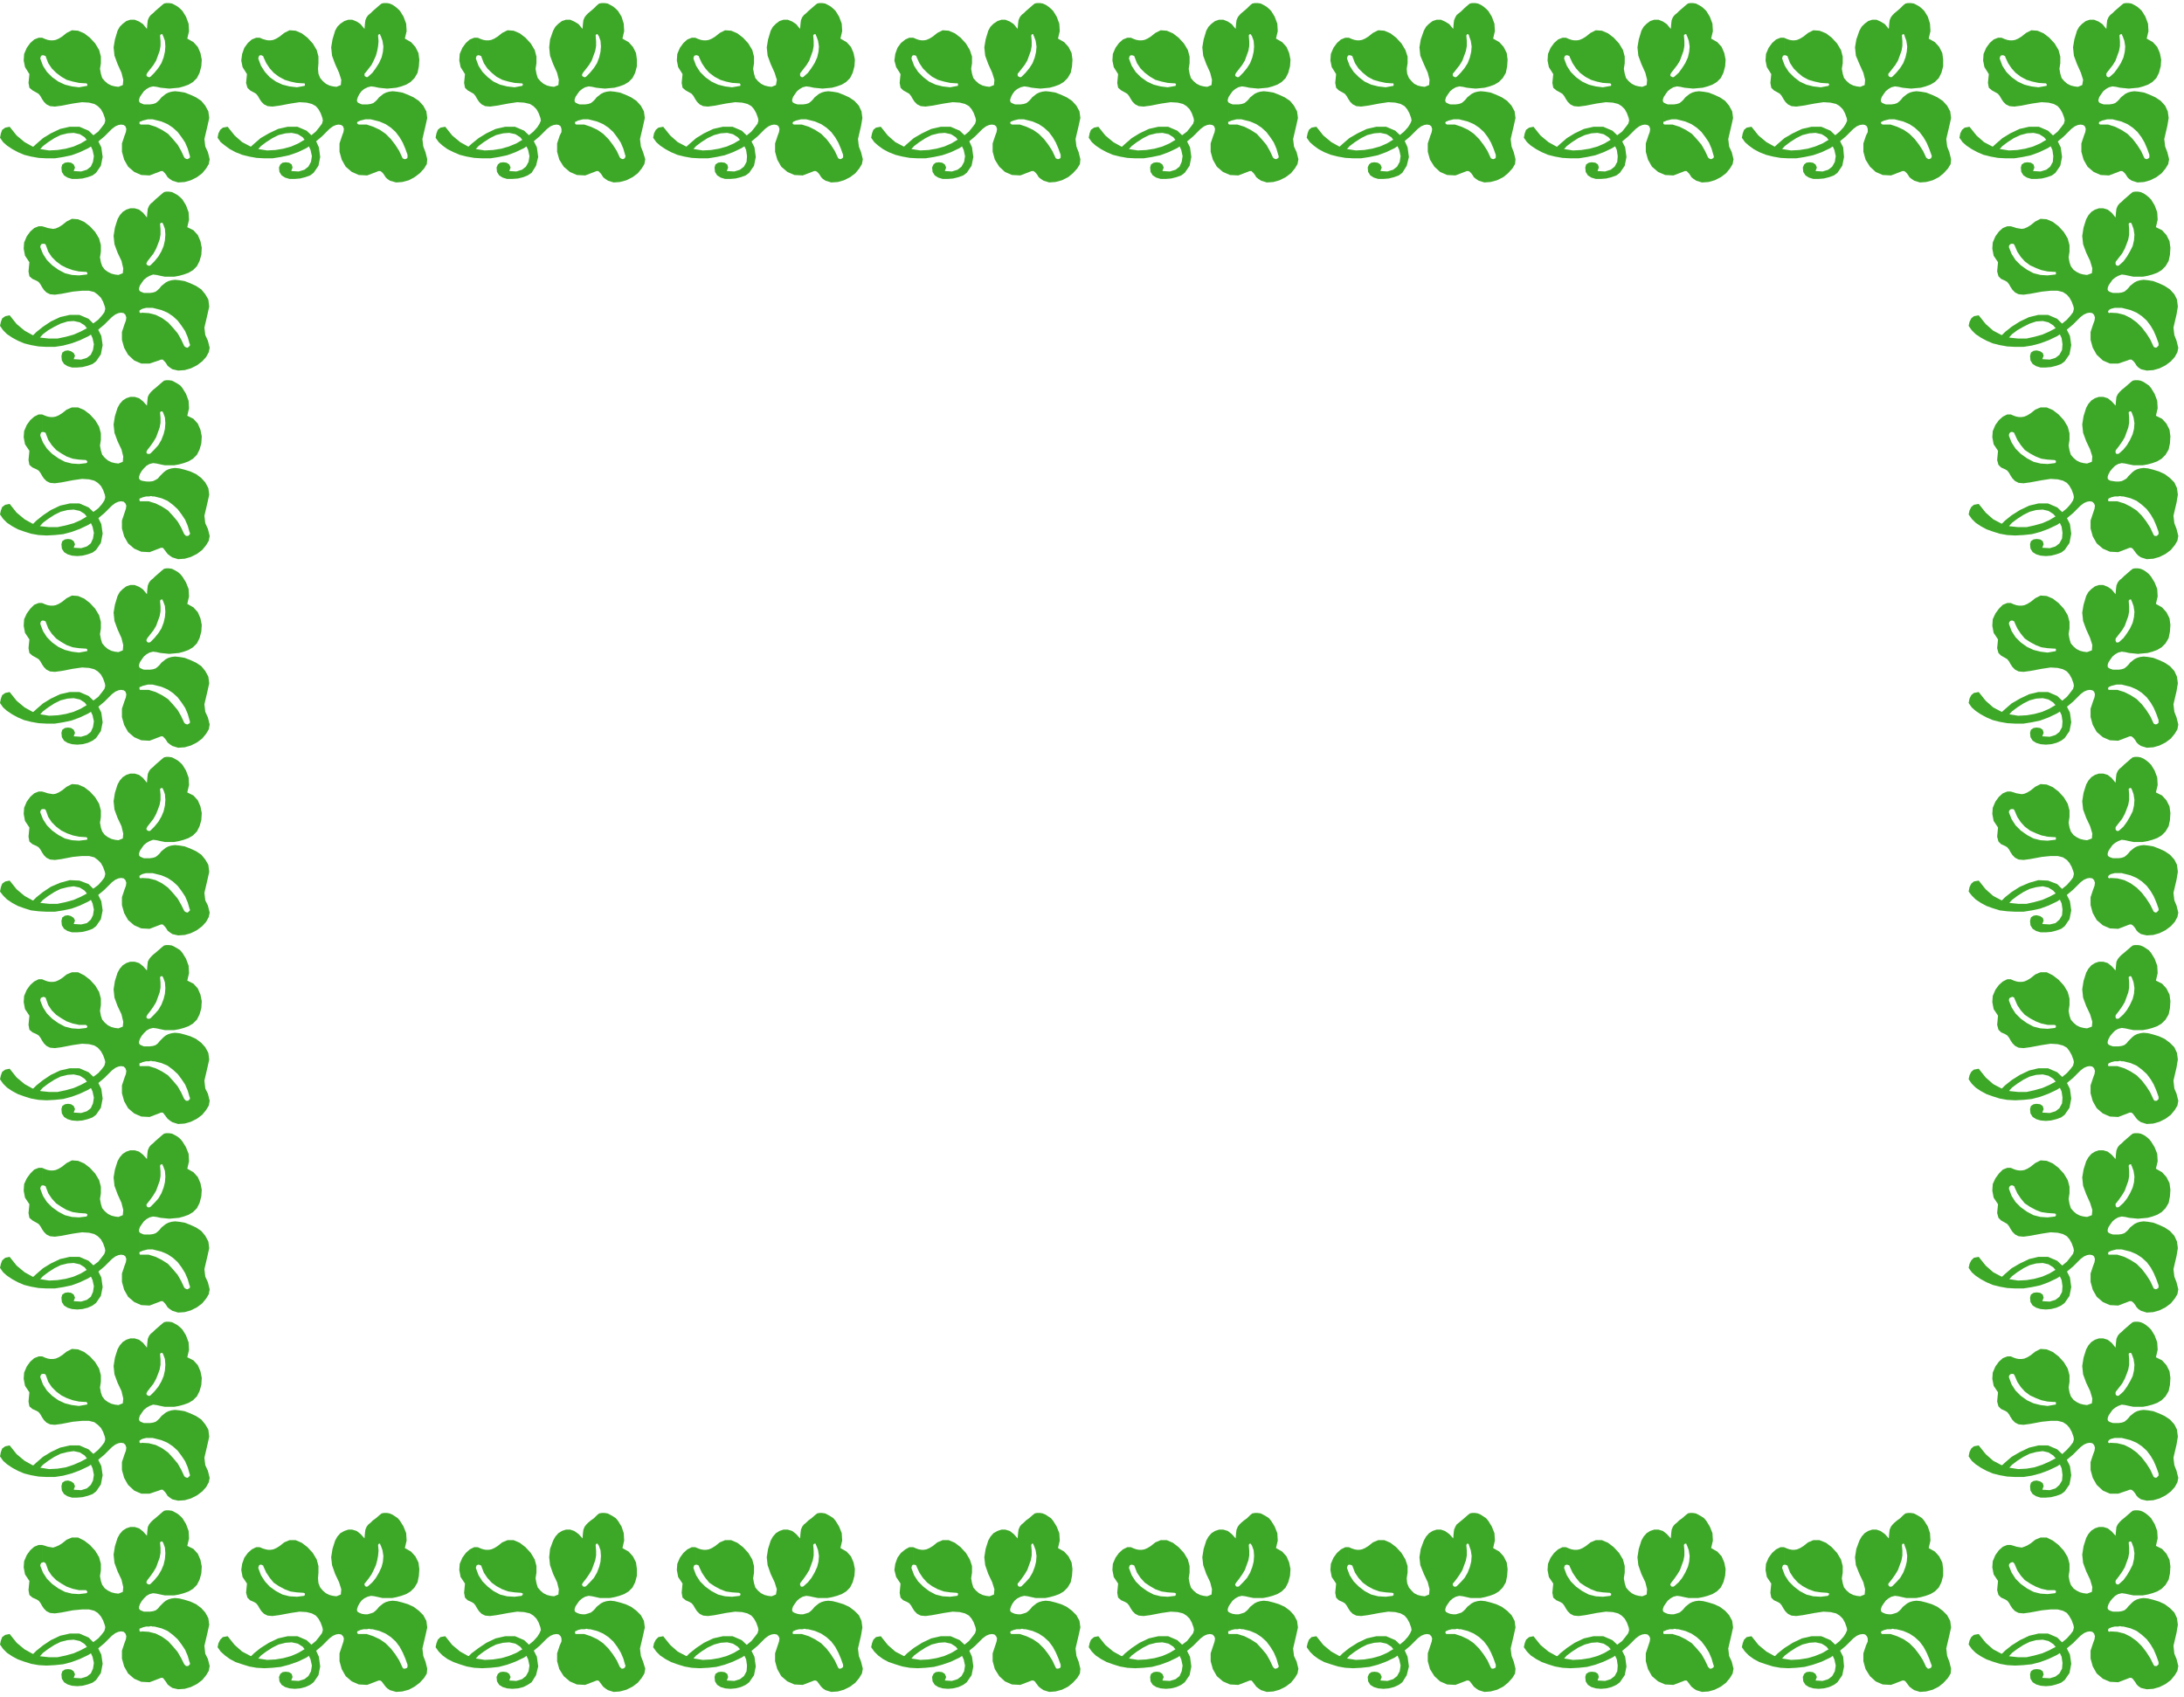 <svg xmlns="http://www.w3.org/2000/svg" width="4.979in" height="3.87in" fill-rule="evenodd" stroke-linecap="round" preserveAspectRatio="none" viewBox="0 0 4979 3870"><style>.pen1{stroke:none}.brush2{fill:#3da828}</style><path d="M317 231v-4l2-6 4-6 5-7 6-5 7-4 8-2 8 1 9 2 10 1 10 1 11-1 11-1 11-3 11-4 10-6 9-9 6-12 4-15 1-15-3-15-6-14-10-11-14-8 4-17-1-17-6-16-8-13-5-5-6-5-7-4-6-3-7-1h-6l-5 1-5 4-8 7-7 6-5 5-5 4-4 5-3 7-1 8-1 12 30 16v-1l1-2 2-1h2l1 1v2l1 1 4 11 1 13-1 12-3 13-5 13-7 11-9 11-9 9-2 1h-2l-2-1-2-1-1-2v-2l1-2 1-2 7-9 7-9 6-10 4-11 4-11 2-11V94l-1-12-30-16-9-11-9-6-10-4h-10l-9 3-8 6-7 7-5 9-6 20-3 18 2 19 7 19 9 20 4 16-1 12-10 4-8-1-8-2-8-4-7-6-6-7-3-10-2-11 2-13v-15l-4-15-9-15-12-13-13-10-14-6-14-1-12 6-10 8-8 5-7 3-6 1h-6l-6-1-6-2-7-3 1 40h2l3 1 2 1 1 3 5 13 8 12 10 10 12 9 12 7 14 4 14 3 15 1h2l1 1 1 1v3l-1 1h-1l-17 3-16-2-16-4-15-7-14-10-12-12-9-14-6-16v-2l1-3 1-2 3-1-1-40h-8l-10 4-9 8-8 11-6 14-1 15 3 15 10 16-2 20 2 11 7 6 9 5 5 3 4 5 4 7 4 6 6 6 8 4 11 1 15-2 26-5 21-3 16 1 12 3 8 5 7 7 5 9 4 11 1 6-2 7-6 8-8 10-12 9-13 9-15 9-16 7-18 5-19 3-19 1-19-3-19-6-18-10-18-15-16-20-10 2-7 5-3 8-2 10 7 10 9 8 12 8 13 7 14 6 16 4 17 3 18 1h19l19-3 19-4 19-7 19-9 19-12 18-15 17-17 8-6 7-3 6-1 6 1 4 3 2 6-1 7-3 8-6 18v19l5 18 9 16 14 12 16 7 19 1 21-8 5-2h4l2 2 3 3 3 4 3 5 5 4 6 4 13 4 15-1 14-4 14-7 12-9 9-11 6-10 2-11-4-16-6-13-2-17 7-30 4-18-2-15-7-13-9-11-12-8-13-6-13-5-12-2-10-1-8 1-7 2-6 3-5 4-5 4-4 5-4 4-5 4-6 2-7 1h-14l-5-2-4-2-2-3 4 46 4-2 4-1 4-1 4-1h11l4 1 16 4 14 6 12 8 11 10 9 12 8 12 6 14 4 14 1 3v3l-2 2-2 1-2 1-3-1-2-1-2-2-7-15-8-14-11-13-11-12-14-9-14-7-16-5h-18l-2-1-1-1v-4l2-1h1l-4-46z" class="pen1 brush2"/><path d="m72 338 11-10 15-13 18-11 21-10 22-5h22l21 9 19 18 10 20 3 22-4 20-11 16-8 6-11 4-12 3-12 1h-12l-10-3-8-5-5-8-1-10 2-7 6-4 7-1 7 1 6 4 3 7-3 8 17 1 13-4 9-7 5-11 2-13-3-14-7-15-11-14-11-7-14-3-14 1-16 4-14 7-14 9-12 9-9 10-17-5zm245 323v-4l2-6 4-6 5-7 6-5 7-4 8-3 8 1 9 2 10 2h21l11-2 11-3 11-4 10-6 9-9 6-12 4-14 1-16-3-15-6-14-10-11-14-7 4-17-1-17-6-16-8-13-5-5-6-5-7-4-6-3-7-1h-6l-5 1-5 4-8 7-7 6-5 5-5 4-4 5-3 7-1 8-1 12 30 15v-1l1-1 2-1h2l1 1v1l1 1 4 11 1 13-1 13-3 13-5 12-7 12-9 11-9 9-2 1h-2l-2-1-2-1-1-2v-2l1-2 1-2 7-9 7-9 6-11 4-10 4-11 2-11v-12l-1-12-30-15-9-11-9-7-10-3h-10l-9 3-8 5-7 8-5 9-6 19-3 19 2 19 7 19 9 19 4 17-1 11-10 4-8-1-8-2-8-4-7-5-6-8-3-9-2-11 2-13v-15l-4-15-9-15-12-13-13-10-14-6-14-1-12 6-10 8-8 5-7 3-6 1-6-1-6-1-6-2-7-2 1 40h5l2 2 1 2 5 14 8 12 10 10 12 9 12 6 14 5 14 3 15 1h2l1 1 1 1v3l-1 1h-1l-17 2-16-1-16-4-15-8-14-10-12-12-9-14-6-15v-3l1-2 1-2 3-1-1-40h-8l-10 4-9 8-8 11-6 14-1 14 3 16 10 15-2 21 2 11 7 6 9 4 5 3 4 5 4 7 4 6 6 6 8 4 11 1 15-2 26-5 21-2h16l12 3 8 6 7 7 5 9 4 11 1 5-2 8-6 8-8 9-12 9-13 10-15 8-16 7-18 5-19 4h-19l-19-2-19-6-18-10-18-15-16-20-10 2-7 5-3 8-2 9 7 10 9 9 12 8 13 7 14 6 16 4 17 3 18 1h19l19-3 19-5 19-7 19-9 19-12 18-15 17-17 8-6 7-3 6-1 6 1 4 4 2 6-1 7-3 8-6 18v18l5 18 9 16 14 13 16 7h19l21-7 5-2h4l2 2 3 3 3 4 3 5 5 4 6 4 13 3 15-1 14-4 14-7 12-9 9-10 6-11 2-10-4-16-6-13-2-17 7-30 4-18-2-16-7-12-9-11-12-8-13-6-13-5-12-2-10-1-8 1-7 2-6 3-5 4-5 4-4 5-4 4-5 4-6 2-7 1h-14l-5-2-4-2-2-3 4 45 4-2 4-1 4-1h15l4 1 16 4 14 6 12 8 11 10 9 12 8 12 6 14 4 14 1 2v3l-2 2-2 2-2 1-3-1-2-1-2-2-7-15-8-14-11-13-11-12-14-10-14-7-16-4-17-1v1h-1l-2-1-1-1v-4l2-1 1-1-4-45z" class="pen1 brush2"/><path d="m72 768 11-11 15-12 18-12 21-10 22-5h22l21 9 19 19 10 20 3 21-4 21-11 16-8 6-11 4-12 3-12 1h-12l-10-3-8-5-5-8-1-10 2-8 6-4 7-1 7 2 6 4 3 6-3 8 17 1 13-4 9-7 5-11 2-13-3-14-7-15-11-14-11-7-14-3-14 1-16 5-14 7-14 8-12 9-9 10-17-4zm245 323v-4l2-6 4-7 5-6 6-6 7-4 8-2 8 1 9 2 10 2h21l11-2 11-3 11-4 10-6 9-9 6-12 4-14 1-16-3-15-6-14-10-11-14-7 4-17-1-17-6-16-8-13-5-6-6-4-7-4-6-3-7-1h-6l-5 1-5 4-8 7-7 6-5 4-5 5-4 5-3 6-1 9-1 11 30 16v-1l1-1 2-1h2l1 1v1l1 1 4 11 1 13-1 13-3 12-5 13-7 12-9 10-9 9-2 1h-4l-2-1-1-2v-2l1-2 1-2 7-9 7-10 6-10 4-11 4-11 2-11v-11l-1-12-30-16-9-10-9-7-10-3h-10l-9 3-8 5-7 8-5 9-6 19-3 19 2 19 7 19 9 19 4 16-1 12-10 4-8-1-8-2-8-4-7-6-6-7-3-10-2-11 2-13v-15l-4-15-9-15-12-13-13-10-14-6h-14l-12 5-10 8-8 5-7 3-6 1h-6l-6-1-6-2-7-3 1 40h2l3 1 2 1 1 3 5 13 8 12 10 11 12 8 12 7 14 5 14 2 15 1h1l1 1 1 1 1 1v2l-1 1-1 1-17 2-16-1-16-4-15-8-14-10-12-12-9-14-6-15v-3l1-3 1-2 3-1-1-40h-8l-10 5-9 8-8 11-6 14-1 14 3 16 10 15-2 21 2 11 7 6 9 4 5 3 4 5 4 7 4 6 6 6 8 4 11 1 15-2 26-5 21-3 16 1 12 3 8 5 7 7 5 9 4 11 1 6-2 7-6 9-8 9-12 9-13 9-15 9-16 7-18 5-19 4h-19l-19-2-19-6-18-10-18-15-16-20-10 2-7 5-3 8-2 9 7 10 9 9 12 8 13 7 14 5 16 5 17 3 18 1 19-1 19-2 19-5 19-7 19-9 19-12 18-15 17-17 8-6 7-3 6-1 6 1 4 4 2 5-1 7-3 9-6 18v18l5 18 9 16 14 12 16 7 19 1 21-8 5-2h4l2 2 3 4 3 4 3 4 5 4 6 4 13 4 15-1 14-4 14-7 12-9 9-11 6-10 2-11-4-16-6-13-2-17 7-30 4-18-2-15-7-13-9-10-12-9-13-6-13-4-12-3-10-1-8 1-7 2-6 3-5 4-5 5-4 4-4 5-5 3-6 3-7 1h-7l-7-1-5-1-4-2-2-3 4 45 4-2 4-1 4-1h7l4-1 4 1h4l16 4 14 6 12 9 11 10 9 12 8 12 6 14 4 14 1 2v3l-2 2-2 2h-5l-2-2-2-2-7-15-8-14-11-13-11-12-14-9-14-7-16-5h-20l-1-2v-4l2-1h1l-4-45z" class="pen1 brush2"/><path d="m72 1198 11-11 15-12 18-12 21-10 22-5h22l21 9 19 18 10 20 3 22-4 21-11 16-8 6-11 4-12 3-12 1-12-1-10-3-8-5-5-8-1-10 2-7 6-4 7-1 7 1 6 4 3 7-3 8 17 1 13-4 9-7 5-11 2-13-3-14-7-15-11-14-11-7-14-3-14 1-16 4-14 7-14 9-12 9-9 10-17-4zm245 322v-4l2-6 4-6 5-7 6-5 7-4 8-2 8 1 9 2 10 1 10 1 11-1 11-1 11-3 11-4 10-6 9-9 6-12 4-15 1-15-3-15-6-14-10-11-14-8 4-17-1-17-6-15-8-13-5-6-6-5-7-4-6-3-7-1h-6l-5 1-5 4-8 7-7 6-5 5-5 4-4 5-3 7-1 8-1 12 30 16v-1l1-2 2-1h2l1 1v2l1 1 4 11 1 13-1 12-3 13-5 13-7 11-9 11-9 9-2 1h-4l-2-2-1-2v-2l1-2 1-2 7-9 7-9 6-10 4-11 4-11 2-11v-11l-1-12-30-16-9-11-9-6-10-4h-10l-9 3-8 6-7 7-5 9-6 20-3 18 2 19 7 19 9 20 4 16-1 12-10 4-8-1-8-2-8-4-7-6-6-7-3-10-2-11 2-13v-15l-4-15-9-15-12-13-13-10-14-6-14-1-12 6-10 8-8 5-7 3-6 1h-6l-6-1-6-2-7-3 1 40h2l3 1 2 1 1 3 5 13 8 12 10 11 12 8 12 7 14 5 14 2 15 1h2l1 1 1 1v3l-1 1h-1l-17 3-16-2-16-4-15-7-14-10-12-12-9-14-6-16v-2l1-3 1-2 3-1-1-40h-8l-10 4-9 9-8 11-6 13-1 15 3 16 10 15-2 20 2 11 7 6 9 5 5 3 4 5 4 7 4 6 6 6 8 4 11 1 15-2 26-5 21-3 16 1 12 3 8 5 7 7 5 9 4 11 1 6-2 7-6 8-8 10-12 9-13 9-15 9-16 7-18 5-19 3-19 1-19-3-19-6-18-10-18-15-16-20-10 2-7 5-3 8-2 10 7 10 9 8 12 8 13 7 14 6 16 4 17 3 18 1h19l19-3 19-4 19-7 19-9 19-12 18-15 17-17 8-6 7-3 6-1 6 1 4 3 2 6-1 7-3 8-6 18v19l5 18 9 16 14 12 16 7 19 1 21-8 5-2h4l2 2 3 3 3 4 3 5 5 4 6 4 13 4 15-1 14-4 14-7 12-9 9-11 6-10 2-11-4-16-6-13-2-17 7-30 4-18-2-15-7-13-9-11-12-8-13-6-13-5-12-2-10-1-8 1-7 2-6 3-5 4-5 4-4 5-4 4-5 4-6 2-7 1h-14l-5-2-4-2-2-3 4 46 4-2 4-1 4-1 4-1h11l4 1 16 4 14 6 12 8 11 10 9 12 8 12 6 14 4 14 1 3v3l-2 2-2 1-2 1-3-1-2-1-2-2-7-15-8-14-11-13-11-12-14-9-14-7-16-5h-20l-1-2v-4l2-1h1l-4-46z" class="pen1 brush2"/><path d="m72 1627 11-10 15-13 18-11 21-10 22-5h22l21 9 19 18 10 20 3 22-4 20-11 16-8 6-11 5-12 3-12 1-12-1-10-3-8-5-5-8-1-10 2-7 6-4 7-1 7 1 6 4 3 7-3 8 17 1 13-4 9-7 5-11 2-13-3-14-7-15-11-14-11-7-14-3-14 1-16 4-14 7-14 9-12 9-9 10-17-5zm245 323v-4l2-6 4-6 5-7 6-5 7-4 8-3 8 1 9 2 10 2h21l11-2 11-3 11-4 10-6 9-9 6-12 4-14 1-16-3-15-6-14-10-11-14-7 4-17-1-17-6-16-8-13-5-5-6-5-7-4-6-3-7-1h-6l-5 1-5 4-8 7-7 6-5 5-5 4-4 5-3 7-1 8-1 12 30 15v-1l1-1 2-1h2l1 1v1l1 1 4 11 1 13-1 13-3 13-5 12-7 12-9 11-9 9-2 1h-2l-2-1-2-1-1-2v-2l1-2 1-2 7-9 7-9 6-11 4-10 4-11 2-11v-12l-1-12-30-15-9-11-9-7-10-3h-10l-9 3-8 5-7 8-5 9-6 19-3 19 2 19 7 19 9 19 4 17-1 11-10 4-8-1-8-2-8-4-7-5-6-8-3-9-2-11 2-13v-15l-4-15-9-15-12-13-13-10-14-6-14-1-12 6-10 8-8 5-7 3-6 1-6-1-6-1-6-2-7-2 1 40h5l2 2 1 2 5 14 8 12 10 10 12 9 12 6 14 5 14 3 15 1h2l1 1 1 1v3l-1 1h-1l-17 2-16-1-16-4-15-8-14-10-12-12-9-14-6-15v-3l1-2 1-2 3-1-1-40h-8l-10 4-9 8-8 11-6 14-1 14 3 16 10 15-2 21 2 11 7 6 9 4 5 3 4 5 4 7 4 6 6 6 8 4 11 1 15-2 26-5 21-2h16l12 3 8 6 7 7 5 9 4 11 1 5-2 8-6 8-8 9-12 9-13 10-15 8-16 7-18 5-19 4h-19l-19-2-19-6-18-10-18-15-16-20-10 2-7 5-3 8-2 10 7 9 9 9 12 8 13 7 14 5 16 5 17 2 18 1h19l19-3 19-4 19-7 19-9 19-12 18-15 17-17 8-6 7-3 6-1 6 1 4 4 2 6-1 7-3 8-6 18v18l5 18 9 16 14 12 16 7 19 1 21-8 5-2h4l2 2 3 3 3 4 3 5 5 4 6 4 13 3 15-1 14-4 14-7 12-9 9-10 6-11 2-10-4-16-6-12-2-17 7-30 4-18-2-16-7-12-9-11-12-8-13-6-13-5-12-2-10-1-8 1-7 2-6 3-5 4-5 4-4 5-4 4-5 4-6 2-7 1h-14l-5-2-4-2-2-3 4 45 4-2 4-1 4-1h15l4 1 16 4 14 6 12 8 11 10 9 12 8 12 6 14 4 14 1 2v2l-2 2-2 2-2 1-3-1-2-1-2-2-7-14-8-14-11-13-11-12-14-10-14-7-16-4-17-1v1h-1l-2-1-1-1v-4l2-1 1-1-4-45z" class="pen1 brush2"/><path d="m72 2057 11-11 15-12 18-12 21-9 22-6 22 1 21 8 19 19 10 20 3 21-4 20-11 16-8 6-11 4-12 3-12 1h-12l-10-3-8-5-5-8-1-10 2-8 6-4 7-1 7 2 6 4 3 6-3 8 17 1 13-3 9-8 5-10 2-13-3-14-7-15-11-14-11-7-14-3-14 2-16 4-14 7-14 9-12 9-9 10-17-5zm245 322v-4l2-6 4-7 5-6 6-6 7-4 8-2 8 1 9 2 10 2h21l11-2 11-3 11-4 10-6 9-9 6-12 4-14 1-16-3-15-6-14-10-11-14-7 4-17-1-17-6-16-8-13-5-6-6-4-7-4-6-3-7-1h-6l-5 1-5 4-8 7-7 6-5 4-5 5-4 5-3 6-1 9-1 11 30 16v-1l1-1 2-1h2l1 1v1l1 1 4 11 1 13-1 13-3 12-5 13-7 12-9 10-9 9-2 1h-4l-2-1-1-2v-2l1-2 1-2 7-9 7-10 6-10 4-11 4-11 2-11v-11l-1-12-30-16-9-10-9-7-10-3h-10l-9 3-8 5-7 8-5 9-6 19-3 19 2 19 7 19 9 19 4 17-1 11-10 4-8-1-8-2-8-4-7-6-6-7-3-9-2-11 2-13v-15l-4-15-9-15-12-13-13-10-14-7h-14l-12 5-10 8-8 5-7 3-6 1h-6l-6-1-6-2-7-3 1 41 2-1 3 1 2 1 1 3 5 14 8 12 10 10 12 8 12 7 14 5 14 3h16l1 1 1 1 1 1v2l-1 1-1 1-17 2-16-1-16-4-15-8-14-10-12-12-9-14-6-15v-3l1-3 1-1 3-1-1-41h-8l-10 5-9 8-8 11-6 14-1 14 3 16 10 15-2 21 2 11 7 6 9 4 5 3 4 5 4 7 4 6 6 6 8 4 11 1 15-2 26-5 21-3 16 1 12 3 8 5 7 8 5 9 4 11 1 5-2 8-6 8-8 9-12 9-13 10-15 8-16 7-18 5-19 4h-19l-19-2-19-6-18-10-18-15-16-20-10 2-7 5-3 8-2 9 7 10 9 9 12 8 13 7 14 5 16 5 17 3 18 1 19-1 19-2 19-5 19-7 19-9 19-12 18-15 17-17 8-6 7-3 6-1 6 1 4 4 2 6-1 7-3 8-6 18v18l5 18 9 16 14 12 16 7 19 1 21-8 5-2h4l2 2 3 4 3 4 3 4 5 4 6 4 13 4 15-1 14-4 14-7 12-9 9-11 6-10 2-11-4-16-6-12-2-18 7-30 4-18-2-15-7-13-9-10-12-9-13-6-13-4-12-3-10-1-8 1-7 2-6 3-5 4-5 5-4 4-4 5-5 4-6 2-7 1h-14l-5-2-4-2-2-3 4 45 4-2 4-1 4-1h7l4-1 4 1h4l16 4 14 6 12 9 11 10 9 12 8 12 6 14 4 14 1 2v3l-2 2-2 2h-5l-2-2-2-2-7-15-8-14-11-13-11-12-14-9-14-7-16-5h-20l-1-1v-5l2-1h1l-4-45z" class="pen1 brush2"/><path d="m72 2486 11-11 15-12 18-12 21-10 22-5h22l21 9 19 18 10 20 3 22-4 21-11 16-8 6-11 4-12 3-12 1-12-1-10-3-8-5-5-8-1-10 2-7 6-4 7-1 7 1 6 4 3 7-3 8 17 1 13-4 9-7 5-11 2-13-3-14-7-15-11-14-11-7-14-3-14 1-16 4-14 7-14 9-12 9-9 10-17-4zm245 322v-4l2-6 4-6 5-7 6-5 7-4 8-2 8 1 9 2 10 1 10 1 11-1 11-1 11-3 11-4 10-6 9-9 6-12 4-15 1-15-3-15-6-14-10-11-14-8 4-17-1-17-6-15-8-13-5-6-6-5-7-4-6-3-7-1h-6l-5 1-5 4-8 7-7 6-5 5-5 4-4 5-3 7-1 8-1 12 30 16v-1l1-2 2-1h2l1 1v2l1 1 4 11 1 13-1 13-3 12-5 13-7 12-9 10-9 9-2 1h-4l-2-2-1-2v-2l1-2 1-1 7-9 7-10 6-10 4-11 4-11 2-11v-11l-1-12-30-16-9-10-9-7-10-3h-10l-9 3-8 5-7 8-5 9-6 19-3 18 2 19 7 19 9 20 4 16-1 12-10 4-8-1-8-2-8-4-7-6-6-7-3-10-2-11 2-13v-15l-4-15-9-15-12-13-13-10-14-6-14-1-12 6-10 8-8 5-7 3-6 1h-6l-6-1-6-2-7-3 1 40h2l3 1 2 1 1 3 5 13 8 12 10 11 12 8 12 7 14 5 14 2 15 1h1l1 1h1l1 1v3l-1 1-1 1-17 2-16-1-16-4-15-8-14-10-12-12-9-14-6-16v-2l1-3 1-2 3-1-1-40h-8l-10 4-9 9-8 11-6 13-1 15 3 16 10 15-2 20 2 11 7 6 9 5 5 3 4 5 4 7 4 6 6 6 8 4 11 1 15-2 26-5 21-3 16 1 12 3 8 5 7 7 5 9 4 11 1 6-2 7-6 8-8 10-12 9-13 9-15 9-16 7-18 5-19 3-19 1-19-3-19-6-18-10-18-15-16-20-10 2-7 6-3 8-2 9 7 10 9 8 12 8 13 7 14 6 16 4 17 3 18 1h19l19-3 19-4 19-7 19-9 19-12 18-15 17-17 8-6 7-3 6-1 6 1 4 3 2 6-1 7-3 8-6 18v19l5 18 9 16 14 12 16 7 19 1 21-8 5-2h4l2 2 3 3 3 4 3 5 5 4 6 4 13 4 15-1 14-4 14-7 12-9 9-11 6-10 2-11-4-16-6-13-2-17 7-30 4-18-2-15-7-13-9-11-12-8-13-6-13-5-12-2-10-1-8 1-7 2-6 3-5 4-5 4-4 5-4 4-5 4-6 2-7 1h-14l-5-2-4-2-2-3 4 46 4-2 4-1 4-1 4-1h11l4 1 16 4 14 6 12 8 11 10 9 12 8 13 6 14 4 14 1 2v3l-2 2-2 1-2 1-3-1-2-1-2-2-7-15-8-14-11-13-11-12-14-9-14-7-16-5h-20l-1-2v-4l2-1h1l-4-46z" class="pen1 brush2"/><path d="m72 2915 11-10 15-13 18-11 21-10 22-5h22l21 9 19 18 10 20 3 22-4 20-11 16-8 6-11 5-12 3-12 1-12-1-10-3-8-5-5-8-1-10 2-7 6-4 7-1 7 1 6 4 3 7-3 8 17 1 13-4 9-7 5-11 2-13-3-14-7-15-11-14-11-7-14-3-14 1-16 4-14 7-14 9-12 9-9 10-17-5zm245 323v-4l2-6 4-6 5-7 6-5 7-4 8-3 8 1 9 2 10 2h21l11-2 11-3 11-4 10-6 9-9 6-12 4-14 1-16-3-15-6-14-10-11-14-7 4-17-1-17-6-16-8-13-5-5-6-5-7-4-6-3-7-1h-6l-5 1-5 4-8 7-7 6-5 5-5 4-4 5-3 7-1 8-1 12 30 15v-1l1-1 2-1h2l1 1v1l1 1 4 11 1 13-1 13-3 13-5 12-7 12-9 11-9 9-2 1h-2l-2-1-2-1-1-2v-2l1-2 1-2 7-9 7-9 6-11 4-10 4-11 2-11v-12l-1-12-30-15-9-11-9-7-10-3h-10l-9 3-8 5-7 8-5 9-6 19-3 19 2 19 7 19 9 19 4 17-1 11-10 4-8-1-8-2-8-4-7-5-6-8-3-9-2-11 2-13v-15l-4-15-9-15-12-13-13-10-14-6-14-1-12 6-10 8-8 5-7 3-6 1h-6l-6-1-6-2-7-3 1 40h5l2 2 1 2 5 14 8 12 10 10 12 9 12 6 14 5 14 3 15 1h2l1 1 1 1v3l-1 1h-1l-17 3-16-2-16-4-15-7-14-10-12-12-9-14-6-16v-3l1-2 1-2 3-1-1-40h-8l-10 4-9 8-8 11-6 14-1 14 3 16 10 15-2 21 2 11 7 6 9 4 5 3 4 5 4 7 4 6 6 6 8 4 11 1 15-2 26-5 21-2h16l12 3 8 6 7 7 5 9 4 11 1 6-2 7-6 8-8 9-12 10-13 9-15 8-16 7-18 6-19 3-19 1-19-3-19-6-18-10-18-15-16-20-10 2-7 5-3 8-2 10 7 10 9 8 12 8 13 7 14 6 16 4 17 3 18 1h19l19-3 19-5 19-7 19-9 19-12 18-15 17-17 8-6 7-3 6-1 6 1 4 4 2 6-1 7-3 8-6 18v18l5 18 9 16 14 13 16 7h19l21-7 5-2h4l2 2 3 3 3 4 3 5 5 4 6 4 13 3 15-1 14-4 14-7 12-9 9-10 6-11 2-10-4-16-6-13-2-17 7-30 4-18-2-16-7-12-9-11-12-8-13-6-13-5-12-2-10-1-8 1-7 2-6 3-5 4-5 4-4 5-4 4-5 4-6 2-7 1h-14l-5-2-4-2-2-3 4 45 4-2 4-1 4-1h15l4 1 16 4 14 6 12 8 11 10 9 12 8 12 6 14 4 14 1 3v2l-2 2-2 2-2 1-3-1-2-1-2-2-7-15-8-14-11-13-11-12-14-10-14-7-16-4-17-1v1h-1l-2-1-1-1v-4l2-1 1-1-4-45z" class="pen1 brush2"/><path d="m72 3345 11-10 15-13 18-11 21-10 22-5h22l21 9 19 18 10 20 3 21-4 21-11 16-8 6-11 4-12 3-12 1h-12l-10-3-8-5-5-8-1-10 2-8 6-4 7-1 7 2 6 4 3 7-3 8 17 1 13-4 9-8 5-10 2-13-3-15-7-15-11-14-11-7-14-3-14 2-16 4-14 7-14 9-12 9-9 10-17-5zm245 323v-4l2-6 4-7 5-6 6-6 7-4 8-2 8 1 9 2 10 2h21l11-2 11-3 11-4 10-6 9-9 6-12 4-14 1-16-3-15-6-14-10-11-14-7 4-17-1-17-6-16-8-13-5-5-6-5-7-4-6-3-7-1h-6l-5 1-5 4-8 7-7 6-5 4-5 5-4 5-3 6-1 9-1 11 30 16v-1l1-1 2-1h2l1 1v1l1 1 4 11 1 13-1 13-3 13-5 12-7 12-9 11-9 9-2 1h-2l-2-1-2-1-1-2v-2l1-2 1-2 7-9 7-10 6-10 4-11 4-11 2-11v-11l-1-12-30-16-9-10-9-7-10-3h-10l-9 3-8 5-7 8-5 9-6 19-3 19 2 19 7 19 9 19 4 17-1 11-10 4-8-1-8-2-8-4-7-5-6-8-3-9-2-11 2-13v-15l-4-15-9-15-12-13-13-10-14-7h-14l-12 5-10 8-8 5-7 3-6 2-6-1-6-1-6-2-7-2 1 40 2-1 3 1 2 2 1 2 5 14 8 12 10 10 12 8 12 7 14 5 14 3h16l1 1 1 1 1 1v2l-1 1-1 1-17 2-16-1-16-4-15-8-14-10-12-12-9-14-6-15v-3l1-2 1-2 3-1-1-40h-8l-10 4-9 8-8 11-6 14-1 14 3 16 10 15-2 21 2 11 7 6 9 4 5 3 4 5 4 7 4 6 6 6 8 4 11 1 15-2 26-5 21-2h16l12 3 8 5 7 8 5 9 4 11 1 5-2 8-6 8-8 9-12 9-13 10-15 8-16 7-18 5-19 4h-19l-19-2-19-6-18-10-18-15-16-20-10 2-7 5-3 8-2 9 7 10 9 9 12 8 13 7 14 5 16 5 17 3 18 1 19-1 19-2 19-5 19-7 19-9 19-12 18-15 17-17 8-6 7-3 6-1 6 1 4 4 2 6-1 7-3 8-6 18v18l5 18 9 16 14 12 16 7 19 1 21-8 5-2h4l2 2 3 4 3 4 3 5 5 4 6 4 13 3 15-1 14-4 14-7 12-9 9-11 6-10 2-11-4-16-6-12-2-18 7-30 4-18-2-15-7-13-9-10-12-9-13-6-13-4-12-3-10-1-8 1-7 2-6 3-5 4-5 5-4 4-4 5-5 4-6 2-7 1h-14l-5-2-4-2-2-3 4 45 4-2 4-1 4-1h7l4-1 4 1h4l16 4 14 6 12 9 11 10 9 12 8 12 6 14 4 14 1 2v3l-2 2-2 2h-5l-2-2-2-2-7-14-8-14-11-13-11-12-14-10-14-7-16-4-17-1v1h-1l-2-1-1-1v-5l2-1h1l-4-45z" class="pen1 brush2"/><path d="m72 3775 11-11 15-12 18-12 21-10 22-5h22l21 9 19 19 10 20 3 21-4 21-11 16-8 6-11 4-12 3-12 1-12-1-10-3-8-5-5-8-1-10 2-7 6-4 7-1 7 1 6 4 3 7-3 8 17 1 13-4 9-7 5-11 2-13-3-14-7-15-11-14-11-7-14-3-14 1-16 4-14 7-14 9-12 9-9 10-17-4zM4805 661v-4l2-6 4-6 5-7 6-5 7-4 8-3 8 1 9 2 10 2h21l11-2 11-3 11-4 10-6 9-9 7-12 3-14 1-16-2-15-7-14-10-11-14-7 4-17-1-17-6-16-8-13-5-5-6-5-6-4-7-3-6-1h-7l-5 1-5 4-8 7-7 6-5 5-5 4-4 5-3 7-1 8-1 12 30 15v-1l1-1 2-1h2l1 1v1l1 1 4 11 2 13-1 13-3 13-6 12-7 12-8 11-10 9-2 1h-2l-2-1-1-1-1-2v-4l1-2 7-9 7-9 6-11 4-10 4-11 2-11v-12l-1-12-30-15-9-11-9-7-10-3h-10l-9 3-8 5-7 8-5 9-6 19-3 19 2 19 7 19 9 19 5 17-1 11-11 4-8-1-8-2-8-4-7-5-6-8-3-9-2-11 2-13v-15l-4-15-9-15-12-13-13-10-14-6-14-1-12 6-10 8-8 5-7 3-6 1-6-1-6-1-6-2-7-2 1 40h5l2 2 1 2 6 14 8 12 9 10 12 9 13 6 13 5 14 3 15 1h3l1 1v4l-1 1h-1l-17 2-16-1-16-4-15-8-14-10-12-12-9-14-6-15v-3l1-2 2-2 2-1-1-40h-8l-10 4-9 8-8 11-6 14-1 14 3 16 10 15-2 21 3 11 6 6 9 4 5 3 4 5 4 7 4 6 6 6 8 4 11 1 15-2 27-5 20-2h16l12 3 9 6 6 7 5 9 4 11 1 5-2 8-6 8-8 9-11 9-14 10-15 8-16 7-18 5-18 4h-19l-19-2-19-6-19-10-17-15-16-20-11 2-6 5-4 8-2 9 7 10 9 9 12 8 13 7 14 6 16 4 17 3 18 1h19l19-3 19-5 19-7 19-9 19-12 18-15 17-17 8-6 7-3 6-1 6 1 4 4 2 6-1 7-3 8-6 18v18l5 18 9 16 14 13 16 7h19l21-7 5-2h4l3 2 3 3 3 4 3 5 4 4 6 4 13 3 15-1 14-4 14-7 12-9 9-10 6-11 2-10-4-16-5-13-2-17 7-30 3-18-2-16-6-12-10-11-12-8-13-6-13-5-12-2-10-1-8 1-7 2-6 3-5 4-5 4-4 5-4 4-5 4-6 2-7 1h-13l-6-2-4-2-2-3 4 45 4-2 4-1 4-1h16l4 1 16 4 14 6 12 8 11 10 9 12 7 12 6 14 5 14v5l-2 2-2 2-2 1-3-1-2-1-1-2-7-15-9-14-10-13-12-12-14-10-14-7-16-4-17-1v1h-1l-2-1-1-1v-2l1-2 1-1 1-1-4-45z" class="pen1 brush2"/><path d="m4560 768 11-11 15-12 19-12 21-10 21-5h22l21 9 19 19 10 20 3 21-4 21-11 16-8 6-11 4-12 3-12 1h-12l-10-3-8-5-5-8-1-10 2-8 6-4 7-1 8 2 6 4 2 6-3 8 17 1 13-4 9-7 6-11 1-13-2-14-7-15-12-14-11-7-13-3-15 1-15 5-14 7-14 8-12 9-9 10-18-4zm245 323v-4l2-6 4-7 5-6 6-6 7-4 8-2 8 1 9 2 10 2h21l11-2 11-3 11-4 10-6 9-9 7-12 3-14 1-16-2-15-7-14-10-11-14-7 4-17-1-17-6-16-8-13-5-6-6-4-6-4-7-3-6-1h-7l-5 1-5 4-8 7-7 6-5 4-5 5-4 5-3 6-1 9-1 11 30 16v-1l1-1 2-1h2l1 1v1l1 1 4 11 2 13-1 13-3 12-6 13-7 12-8 10-10 9-2 1h-4l-1-1-1-2v-4l1-2 7-9 7-10 6-10 4-11 4-11 2-11v-11l-1-12-30-16-9-10-9-7-10-3h-10l-9 3-8 5-7 8-5 9-6 19-3 19 2 19 7 19 9 19 5 16-1 12-11 4-8-1-8-2-8-4-7-6-6-7-3-10-2-11 2-13v-15l-4-15-9-15-12-13-13-10-14-6h-14l-12 5-10 8-8 5-7 3-6 1h-6l-6-1-6-2-7-3 1 40h3l2 1 2 1 1 3 6 13 8 12 9 11 12 8 13 7 13 5 14 2 15 1h1l2 1 1 1v3l-1 1-1 1-17 2-16-1-16-4-15-8-14-10-12-12-9-14-6-15v-3l1-3 2-2 2-1-1-40h-8l-10 5-9 8-8 11-6 14-1 14 3 16 10 15-2 21 3 11 6 6 9 4 5 3 4 5 4 7 4 6 6 6 8 4 11 1 15-2 27-5 20-3 16 1 12 3 9 5 6 7 5 9 4 11 1 6-2 7-6 9-8 9-11 9-14 9-15 9-16 7-18 5-18 4h-19l-19-2-19-6-19-10-17-15-16-20-11 2-6 5-4 8-2 9 7 10 9 9 12 8 13 7 14 5 16 5 17 3 18 1 19-1 19-2 19-5 19-7 19-9 19-12 18-15 17-17 8-6 7-3 6-1 6 1 4 4 2 5-1 7-3 9-6 18v18l5 18 9 16 14 12 16 7 19 1 21-8 5-2h4l3 2 3 4 3 4 3 4 4 4 6 4 13 4 15-1 14-4 14-7 12-9 9-11 6-10 2-11-4-16-5-13-2-17 7-30 3-18-2-15-6-13-10-10-12-9-13-6-13-4-12-3-10-1-8 1-7 2-6 3-5 4-5 5-4 4-4 5-5 3-6 3-7 1h-6l-7-1-6-1-4-2-2-3 4 45 4-2 4-1 4-1h8l4-1 4 1h4l16 4 14 6 12 9 11 10 9 12 7 12 6 14 5 14v5l-2 2-2 2h-5l-2-2-1-2-7-15-9-14-10-13-12-12-14-9-14-7-16-5h-20l-1-2v-2l1-2 1-1h1l-4-45z" class="pen1 brush2"/><path d="m4560 1198 11-11 15-12 19-12 21-10 21-5h22l21 9 19 18 10 20 3 22-4 21-11 16-8 6-11 4-12 3-12 1-12-1-10-3-8-5-5-8-1-10 2-7 6-4 7-1 8 1 6 4 2 7-3 8 17 1 13-4 9-7 6-11 1-13-2-14-7-15-12-14-11-7-13-3-15 1-15 4-14 7-14 9-12 9-9 10-18-4zm245 322v-4l2-6 4-6 5-7 6-5 7-4 8-2 8 1 9 2 10 1 10 1 11-1 11-1 11-3 11-4 10-6 9-9 7-12 3-15 1-15-2-15-7-14-10-11-14-8 4-17-1-17-6-15-8-13-5-6-6-5-6-4-7-3-6-1h-7l-5 1-5 4-8 7-7 6-5 5-5 4-4 5-3 7-1 8-1 12 30 16v-1l1-2 2-1h2l1 1v2l1 1 4 11 2 13-1 12-3 13-6 13-7 11-8 11-10 9-2 1h-4l-1-2-1-2v-4l1-2 7-9 7-9 6-10 4-11 4-11 2-11v-11l-1-12-30-16-9-11-9-6-10-4h-10l-9 3-8 6-7 7-5 9-6 20-3 18 2 19 7 19 9 20 5 16-1 12-11 4-8-1-8-2-8-4-7-6-6-7-3-10-2-11 2-13v-15l-4-15-9-15-12-13-13-10-14-6-14-1-12 6-10 8-8 5-7 3-6 1h-6l-6-1-6-2-7-3 1 40h3l2 1 2 1 1 3 6 13 8 12 9 11 12 8 13 7 13 5 14 2 15 1h3l1 1v4l-1 1h-1l-17 3-16-2-16-4-15-7-14-10-12-12-9-14-6-16v-2l1-3 2-2 2-1-1-40h-8l-10 4-9 9-8 11-6 13-1 15 3 16 10 15-2 20 3 11 6 6 9 5 5 3 4 5 4 7 4 6 6 6 8 4 11 1 15-2 27-5 20-3 16 1 12 3 9 5 6 7 5 9 4 11 1 6-2 7-6 8-8 10-11 9-14 9-15 9-16 7-18 5-18 3-19 1-19-3-19-6-19-10-17-15-16-20-11 2-6 5-4 8-2 10 7 10 9 8 12 8 13 7 14 6 16 4 17 3 18 1h19l19-3 19-4 19-7 19-9 19-12 18-15 17-17 8-6 7-3 6-1 6 1 4 3 2 6-1 7-3 8-6 18v19l5 18 9 16 14 12 16 7 19 1 21-8 5-2h4l3 2 3 3 3 4 3 5 4 4 6 4 13 4 15-1 14-4 14-7 12-9 9-11 6-10 2-11-4-16-5-13-2-17 7-30 3-18-2-15-6-13-10-11-12-8-13-6-13-5-12-2-10-1-8 1-7 2-6 3-5 4-5 4-4 5-4 4-5 4-6 2-7 1h-13l-6-2-4-2-2-3 4 46 4-2 4-1 4-1 4-1h12l4 1 16 4 14 6 12 8 11 10 9 12 7 12 6 14 5 14v6l-2 2-2 1-2 1-3-1-2-1-1-2-7-15-9-14-10-13-12-12-14-9-14-7-16-5h-20l-1-2v-2l1-2 1-1h1l-4-46z" class="pen1 brush2"/><path d="m4560 1627 11-10 15-13 19-11 21-10 21-5h22l21 9 19 18 10 20 3 22-4 20-11 16-8 6-11 5-12 3-12 1-12-1-10-3-8-5-5-8-1-10 2-7 6-4 7-1 8 1 6 4 2 7-3 8 17 1 13-4 9-7 6-11 1-13-2-14-7-15-12-14-11-7-13-3-15 1-15 4-14 7-14 9-12 9-9 10-18-5zm245 323v-4l2-6 4-6 5-7 6-5 7-4 8-3 8 1 9 2 10 2h21l11-2 11-3 11-4 10-6 9-9 7-12 3-14 1-16-2-15-7-14-10-11-14-7 4-17-1-17-6-16-8-13-5-5-6-5-6-4-7-3-6-1h-7l-5 1-5 4-8 7-7 6-5 5-5 4-4 5-3 7-1 8-1 12 30 15v-1l1-1 2-1h2l1 1v1l1 1 4 11 2 13-1 13-3 13-6 12-7 12-8 11-10 9-2 1h-2l-2-1-1-1-1-2v-4l1-2 7-9 7-9 6-11 4-10 4-11 2-11v-12l-1-12-30-15-9-11-9-7-10-3h-10l-9 3-8 5-7 8-5 9-6 19-3 19 2 19 7 19 9 19 5 17-1 11-11 4-8-1-8-2-8-4-7-5-6-8-3-9-2-11 2-13v-15l-4-15-9-15-12-13-13-10-14-6-14-1-12 6-10 8-8 5-7 3-6 1-6-1-6-1-6-2-7-2 1 40h5l2 2 1 2 6 14 8 12 9 10 12 9 13 6 13 5 14 3 15 1h3l1 1v4l-1 1h-1l-17 2-16-1-16-4-15-8-14-10-12-12-9-14-6-15v-3l1-2 2-2 2-1-1-40h-8l-10 4-9 8-8 11-6 14-1 14 3 16 10 15-2 21 3 11 6 6 9 4 5 3 4 5 4 7 4 6 6 6 8 4 11 1 15-2 27-5 20-2h16l12 3 9 6 6 7 5 9 4 11 1 5-2 8-6 8-8 9-11 9-14 10-15 8-16 7-18 5-18 4h-19l-19-2-19-6-19-10-17-15-16-20-11 2-6 5-4 8-2 10 7 9 9 9 12 8 13 7 14 5 16 5 17 2 18 1h19l19-3 19-4 19-7 19-9 19-12 18-15 17-17 8-6 7-3 6-1 6 1 4 4 2 6-1 7-3 8-6 18v18l5 18 9 16 14 12 16 7 19 1 21-8 5-2h4l3 2 3 3 3 4 3 5 4 4 6 4 13 3 15-1 14-4 14-7 12-9 9-10 6-11 2-10-4-16-5-12-2-17 7-30 3-18-2-16-6-12-10-11-12-8-13-6-13-5-12-2-10-1-8 1-7 2-6 3-5 4-5 4-4 5-4 4-5 4-6 2-7 1h-13l-6-2-4-2-2-3 4 45 4-2 4-1 4-1h16l4 1 16 4 14 6 12 8 11 10 9 12 7 12 6 14 5 14v4l-2 2-2 2-2 1-3-1-2-1-1-2-7-14-9-14-10-13-12-12-14-10-14-7-16-4-17-1v1h-1l-2-1-1-1v-2l1-2 1-1 1-1-4-45z" class="pen1 brush2"/><path d="m4560 2057 11-11 15-12 19-12 21-9 21-6 22 1 21 8 19 19 10 20 3 21-4 20-11 16-8 6-11 4-12 3-12 1h-12l-10-3-8-5-5-8-1-10 2-8 6-4 7-1 8 2 6 4 2 6-3 8 17 1 13-3 9-8 6-10 1-13-2-14-7-15-12-14-11-7-13-3-15 2-15 4-14 7-14 9-12 9-9 10-18-5zm245 322v-4l2-6 4-7 5-6 6-6 7-4 8-2 8 1 9 2 10 2h21l11-2 11-3 11-4 10-6 9-9 7-12 3-14 1-16-2-15-7-14-10-11-14-7 4-17-1-17-6-16-8-13-5-6-6-4-6-4-7-3-6-1h-7l-5 1-5 4-8 7-7 6-5 4-5 5-4 5-3 6-1 9-1 11 30 16v-1l1-1 2-1h2l1 1v1l1 1 4 11 2 13-1 13-3 12-6 13-7 12-8 10-10 9-2 1h-4l-1-1-1-2v-4l1-2 7-9 7-10 6-10 4-11 4-11 2-11v-11l-1-12-30-16-9-10-9-7-10-3h-10l-9 3-8 5-7 8-5 9-6 19-3 19 2 19 7 19 9 19 5 17-1 11-11 4-8-1-8-2-8-4-7-6-6-7-3-9-2-11 2-13v-15l-4-15-9-15-12-13-13-10-14-7h-14l-12 5-10 8-8 5-7 3-6 1h-6l-6-1-6-2-7-3 1 41 3-1 2 1 2 1 1 3 6 14 8 12 9 10 12 8 13 7 13 5 14 3h16l2 1 1 1v3l-1 1-1 1-17 2-16-1-16-4-15-8-14-10-12-12-9-14-6-15v-3l1-3 2-1 2-1-1-41h-8l-10 5-9 8-8 11-6 14-1 14 3 16 10 15-2 21 3 11 6 6 9 4 5 3 4 5 4 7 4 6 6 6 8 4 11 1 15-2 27-5 20-3 16 1 12 3 9 5 6 8 5 9 4 11 1 5-2 8-6 8-8 9-11 9-14 10-15 8-16 7-18 5-18 4h-19l-19-2-19-6-19-10-17-15-16-20-11 2-6 5-4 8-2 9 7 10 9 9 12 8 13 7 14 5 16 5 17 3 18 1 19-1 19-2 19-5 19-7 19-9 19-12 18-15 17-17 8-6 7-3 6-1 6 1 4 4 2 6-1 7-3 8-6 18v18l5 18 9 16 14 12 16 7 19 1 21-8 5-2h4l3 2 3 4 3 4 3 4 4 4 6 4 13 4 15-1 14-4 14-7 12-9 9-11 6-10 2-11-4-16-5-12-2-18 7-30 3-18-2-15-6-13-10-10-12-9-13-6-13-4-12-3-10-1-8 1-7 2-6 3-5 4-5 5-4 4-4 5-5 4-6 2-7 1h-13l-6-2-4-2-2-3 4 45 4-2 4-1 4-1h8l4-1 4 1h4l16 4 14 6 12 9 11 10 9 12 7 12 6 14 5 14v5l-2 2-2 2h-5l-2-2-1-2-7-15-9-14-10-13-12-12-14-9-14-7-16-5h-20l-1-1v-3l1-2 1-1h1l-4-45z" class="pen1 brush2"/><path d="m4560 2486 11-11 15-12 19-12 21-10 21-5h22l21 9 19 18 10 20 3 22-4 21-11 16-8 6-11 4-12 3-12 1-12-1-10-3-8-5-5-8-1-10 2-7 6-4 7-1 8 1 6 4 2 7-3 8 17 1 13-4 9-7 6-11 1-13-2-14-7-15-12-14-11-7-13-3-15 1-15 4-14 7-14 9-12 9-9 10-18-4zm245 322v-4l2-6 4-6 5-7 6-5 7-4 8-2 8 1 9 2 10 1 10 1 11-1 11-1 11-3 11-4 10-6 9-9 7-12 3-15 1-15-2-15-7-14-10-11-14-8 4-17-1-17-6-15-8-13-5-6-6-5-6-4-7-3-6-1h-7l-5 1-5 4-8 7-7 6-5 5-5 4-4 5-3 7-1 8-1 12 30 16v-1l1-2 2-1h2l1 1v2l1 1 4 11 2 13-1 13-3 12-6 13-7 12-8 10-10 9-2 1h-4l-1-2-1-2v-4l1-1 7-9 7-10 6-10 4-11 4-11 2-11v-11l-1-12-30-16-9-10-9-7-10-3h-10l-9 3-8 5-7 8-5 9-6 19-3 18 2 19 7 19 9 20 5 16-1 12-11 4-8-1-8-2-8-4-7-6-6-7-3-10-2-11 2-13v-15l-4-15-9-15-12-13-13-10-14-6-14-1-12 6-10 8-8 5-7 3-6 1h-6l-6-1-6-2-7-3 1 40h3l2 1 2 1 1 3 6 13 8 12 9 11 12 8 13 7 13 5 14 2 15 1h1l2 1h1v4l-1 1-1 1-17 2-16-1-16-4-15-8-14-10-12-12-9-14-6-16v-2l1-3 2-2 2-1-1-40h-8l-10 4-9 9-8 11-6 13-1 15 3 16 10 15-2 20 3 11 6 6 9 5 5 3 4 5 4 7 4 6 6 6 8 4 11 1 15-2 27-5 20-3 16 1 12 3 9 5 6 7 5 9 4 11 1 6-2 7-6 8-8 10-11 9-14 9-15 9-16 7-18 5-18 3-19 1-19-3-19-6-19-10-17-15-16-20-11 2-6 6-4 8-2 9 7 10 9 8 12 8 13 7 14 6 16 4 17 3 18 1h19l19-3 19-4 19-7 19-9 19-12 18-15 17-17 8-6 7-3 6-1 6 1 4 3 2 6-1 7-3 8-6 18v19l5 18 9 16 14 12 16 7 19 1 21-8 5-2h4l3 2 3 3 3 4 3 5 4 4 6 4 13 4 15-1 14-4 14-7 12-9 9-11 6-10 2-11-4-16-5-13-2-17 7-30 3-18-2-15-6-13-10-11-12-8-13-6-13-5-12-2-10-1-8 1-7 2-6 3-5 4-5 4-4 5-4 4-5 4-6 2-7 1h-13l-6-2-4-2-2-3 4 46 4-2 4-1 4-1 4-1h12l4 1 16 4 14 6 12 8 11 10 9 12 7 13 6 14 5 14v5l-2 2-2 1-2 1-3-1-2-1-1-2-7-15-9-14-10-13-12-12-14-9-14-7-16-5h-20l-1-2v-2l1-2 1-1h1l-4-46z" class="pen1 brush2"/><path d="m4560 2915 11-10 15-13 19-11 21-10 21-5h22l21 9 19 18 10 20 3 22-4 20-11 16-8 6-11 5-12 3-12 1-12-1-10-3-8-5-5-8-1-10 2-7 6-4 7-1 8 1 6 4 2 7-3 8 17 1 13-4 9-7 6-11 1-13-2-14-7-15-12-14-11-7-13-3-15 1-15 4-14 7-14 9-12 9-9 10-18-5zm245 323v-4l2-6 4-6 5-7 6-5 7-4 8-3 8 1 9 2 10 2h21l11-2 11-3 11-4 10-6 9-9 7-12 3-14 1-16-2-15-7-14-10-11-14-7 4-17-1-17-6-16-8-13-5-5-6-5-6-4-7-3-6-1h-7l-5 1-5 4-8 7-7 6-5 5-5 4-4 5-3 7-1 8-1 12 30 15v-1l1-1 2-1h2l1 1v1l1 1 4 11 2 13-1 13-3 13-6 12-7 12-8 11-10 9-2 1h-2l-2-1-1-1-1-2v-4l1-2 7-9 7-9 6-11 4-10 4-11 2-11v-12l-1-12-30-15-9-11-9-7-10-3h-10l-9 3-8 5-7 8-5 9-6 19-3 19 2 19 7 19 9 19 5 17-1 11-11 4-8-1-8-2-8-4-7-5-6-8-3-9-2-11 2-13v-15l-4-15-9-15-12-13-13-10-14-6-14-1-12 6-10 8-8 5-7 3-6 1h-6l-6-1-6-2-7-3 1 40h5l2 2 1 2 6 14 8 12 9 10 12 9 13 6 13 5 14 3 15 1h3l1 1v4l-1 1h-1l-17 3-16-2-16-4-15-7-14-10-12-12-9-14-6-16v-3l1-2 2-2 2-1-1-40h-8l-10 4-9 8-8 11-6 14-1 14 3 16 10 15-2 21 3 11 6 6 9 4 5 3 4 5 4 7 4 6 6 6 8 4 11 1 15-2 27-5 20-2h16l12 3 9 6 6 7 5 9 4 11 1 6-2 7-6 8-8 9-11 10-14 9-15 8-16 7-18 6-18 3-19 1-19-3-19-6-19-10-17-15-16-20-11 2-6 5-4 8-2 10 7 10 9 8 12 8 13 7 14 6 16 4 17 3 18 1h19l19-3 19-5 19-7 19-9 19-12 18-15 17-17 8-6 7-3 6-1 6 1 4 4 2 6-1 7-3 8-6 18v18l5 18 9 16 14 13 16 7h19l21-7 5-2h4l3 2 3 3 3 4 3 5 4 4 6 4 13 3 15-1 14-4 14-7 12-9 9-10 6-11 2-10-4-16-5-13-2-17 7-30 3-18-2-16-6-12-10-11-12-8-13-6-13-5-12-2-10-1-8 1-7 2-6 3-5 4-5 4-4 5-4 4-5 4-6 2-7 1h-13l-6-2-4-2-2-3 4 45 4-2 4-1 4-1h16l4 1 16 4 14 6 12 8 11 10 9 12 7 12 6 14 5 14v5l-2 2-2 2-2 1-3-1-2-1-1-2-7-15-9-14-10-13-12-12-14-10-14-7-16-4-17-1v1h-1l-2-1-1-1v-2l1-2 1-1 1-1-4-45z" class="pen1 brush2"/><path d="m4560 3345 11-10 15-13 19-11 21-10 21-5h22l21 9 19 18 10 20 3 21-4 21-11 16-8 6-11 4-12 3-12 1h-12l-10-3-8-5-5-8-1-10 2-8 6-4 7-1 8 2 6 4 2 7-3 8 17 1 13-4 9-8 6-10 1-13-2-15-7-15-12-14-11-7-13-3-15 2-15 4-14 7-14 9-12 9-9 10-18-5zm245 323v-4l2-6 4-7 5-6 6-6 7-4 8-2 8 1 9 2 10 2h21l11-2 11-3 11-4 10-6 9-9 7-12 3-14 1-16-2-15-7-14-10-11-14-7 4-17-1-17-6-16-8-13-5-5-6-5-6-4-7-3-6-1h-7l-5 1-5 4-8 7-7 6-5 4-5 5-4 5-3 6-1 9-1 11 30 16v-1l1-1 2-1h2l1 1v1l1 1 4 11 2 13-1 13-3 13-6 12-7 12-8 11-10 9-2 1h-2l-2-1-1-1-1-2v-4l1-2 7-9 7-10 6-10 4-11 4-11 2-11v-11l-1-12-30-16-9-10-9-7-10-3h-10l-9 3-8 5-7 8-5 9-6 19-3 19 2 19 7 19 9 19 5 17-1 11-11 4-8-1-8-2-8-4-7-5-6-8-3-9-2-11 2-13v-15l-4-15-9-15-12-13-13-10-14-7h-14l-12 5-10 8-8 5-7 3-6 2-6-1-6-1-6-2-7-2 1 40 3-1 2 1 2 2 1 2 6 14 8 12 9 10 12 8 13 7 13 5 14 3h16l2 1 1 1v3l-1 1-1 1-17 2-16-1-16-4-15-8-14-10-12-12-9-14-6-15v-3l1-2 2-2 2-1-1-40h-8l-10 4-9 8-8 11-6 14-1 14 3 16 10 15-2 21 3 11 6 6 9 4 5 3 4 5 4 7 4 6 6 6 8 4 11 1 15-2 27-5 20-2h16l12 3 9 5 6 8 5 9 4 11 1 5-2 8-6 8-8 9-11 9-14 10-15 8-16 7-18 5-18 4h-19l-19-2-19-6-19-10-17-15-16-20-11 2-6 5-4 8-2 9 7 10 9 9 12 8 13 7 14 5 16 5 17 3 18 1 19-1 19-2 19-5 19-7 19-9 19-12 18-15 17-17 8-6 7-3 6-1 6 1 4 4 2 6-1 7-3 8-6 18v18l5 18 9 16 14 12 16 7 19 1 21-8 5-2h4l3 2 3 4 3 4 3 5 4 4 6 4 13 3 15-1 14-4 14-7 12-9 9-11 6-10 2-11-4-16-5-12-2-18 7-30 3-18-2-15-6-13-10-10-12-9-13-6-13-4-12-3-10-1-8 1-7 2-6 3-5 4-5 5-4 4-4 5-5 4-6 2-7 1h-13l-6-2-4-2-2-3 4 45 4-2 4-1 4-1h8l4-1 4 1h4l16 4 14 6 12 9 11 10 9 12 7 12 6 14 5 14v5l-2 2-2 2h-5l-2-2-1-2-7-14-9-14-10-13-12-12-14-10-14-7-16-4-17-1v1h-1l-2-1-1-1v-3l1-2 1-1h1l-4-45z" class="pen1 brush2"/><path d="m4560 3775 11-11 15-12 19-12 21-10 21-5h22l21 9 19 19 10 20 3 21-4 21-11 16-8 6-11 4-12 3-12 1-12-1-10-3-8-5-5-8-1-10 2-7 6-4 7-1 8 1 6 4 2 7-3 8 17 1 13-4 9-7 6-11 1-13-2-14-7-15-12-14-11-7-13-3-15 1-15 4-14 7-14 9-12 9-9 10-18-4zM814 231v-4l2-6 3-6 5-7 6-5 8-4 8-2 8 1 9 2 9 1 11 1 11-1 10-1 11-3 11-4 10-6 9-9 7-12 3-15 1-15-2-15-7-14-10-11-14-8 4-17-1-17-6-16-8-13-5-5-6-5-6-4-7-3-6-1h-7l-5 1-5 4-8 7-7 6-5 5-5 4-4 5-3 7-1 8-1 12 31 16v-1l1-2 1-1h2l1 1v2l1 1 4 11 2 13-1 12-3 13-6 13-7 11-8 11-10 9-2 1h-1l-2-1-2-1-1-2v-4l2-2 7-9 7-9 5-10 5-11 3-11 2-11 1-11-1-12-31-16-9-11-9-6-10-4h-9l-9 3-9 6-7 7-5 9-6 20-3 18 2 19 7 19 9 20 5 16-1 12-10 4-8-1-8-2-8-4-7-6-6-7-4-10-1-11 1-13v-15l-4-15-9-15-12-13-13-10-14-6-14-1-12 6-10 8-8 5-7 3-6 1h-6l-5-1-7-2-7-3 1 40h3l2 1 2 1 1 3 6 13 8 12 9 10 12 9 13 7 13 4 14 3 15 1h3l1 1v4l-1 1h-1l-16 3-17-2-16-4-15-7-14-10-11-12-9-14-6-16v-2l1-3 1-2 2-1-1-40h-8l-10 4-9 8-8 11-5 14-2 15 3 15 10 16-2 20 3 11 6 6 9 5 5 3 4 5 4 7 4 6 6 6 8 4 11 1 15-2 27-5 20-3 16 1 12 3 9 5 6 7 5 9 4 11 1 6-2 7-6 8-8 10-11 9-14 9-15 9-16 7-18 5-18 3-19 1-19-3-19-6-19-10-17-15-16-20-11 2-6 5-4 8-2 10 7 10 10 8 11 8 13 7 15 6 16 4 17 3 18 1h18l19-3 19-4 20-7 19-9 18-12 18-15 17-17 8-6 7-3 6-1 6 1 4 3 2 6-1 7-3 8-6 18v19l5 18 9 16 14 12 16 7 19 1 21-8 5-2h4l3 2 3 3 3 4 3 5 4 4 6 4 14 4 14-1 15-4 13-7 12-9 10-11 6-10 1-11-4-16-5-13-2-17 7-30 4-18-2-15-7-13-10-11-12-8-13-6-13-5-12-2-10-1-8 1-7 2-6 3-5 4-5 4-4 5-4 4-5 4-6 2-7 1h-13l-5-2-4-2-2-3 3 46 4-2 4-1 4-1 4-1h12l4 1 16 4 14 6 12 8 11 10 9 12 7 12 6 14 5 14v6l-1 2-2 1-3 1-3-1-2-1-1-2-7-15-9-14-10-13-12-12-13-9-15-7-15-5h-18l-2-1-1-1-1-1v-1l1-2 1-1h1l-3-46z" class="pen1 brush2"/><path d="m568 338 11-10 15-13 19-11 21-10 22-5h22l21 9 19 18 9 20 3 22-4 20-11 16-8 6-11 4-12 3-12 1h-12l-10-3-8-5-5-8-1-10 3-7 5-4 7-1 8 1 6 4 2 7-3 8 17 1 13-4 9-7 6-11 2-13-3-14-7-15-11-14-11-7-14-3-14 1-16 4-14 7-14 9-12 9-9 10-18-5zm742-107v-4l2-6 4-6 5-7 6-5 7-4 8-2 8 1 9 2 9 1 11 1 11-1 11-1 11-3 11-4 10-6 9-9 6-12 4-15v-15l-2-15-7-14-10-11-14-8 4-17-1-17-5-16-8-13-5-5-6-5-7-4-6-3-7-1h-6l-6 1-5 4-7 7-7 6-6 5-4 4-4 5-3 7-1 8-1 12 30 16v-1l1-2 1-1h2l1 1 1 2 1 1 4 11 1 13-1 12-3 13-5 13-7 11-9 11-9 9-2 1h-2l-2-1-2-1-1-2v-2l1-2 1-2 7-9 7-9 6-10 4-11 4-11 2-11V94l-1-12-30-16-9-11-10-6-9-4h-10l-9 3-8 6-7 7-5 9-7 20-2 18 2 19 7 19 9 20 4 16-1 12-10 4-8-1-8-2-8-4-7-6-6-7-3-10-2-11 2-13v-15l-4-15-9-15-12-13-13-10-14-6-14-1-12 6-10 8-8 5-7 3-6 1h-6l-6-1-6-2-7-3 1 40h2l3 1 2 1 1 3 5 13 8 12 10 10 11 9 13 7 14 4 14 3 14 1h3l1 1 1 1v1l-1 2-1 1h-1l-16 3-17-2-16-4-15-7-13-10-12-12-9-14-6-16v-2l1-3 1-2 3-1-1-40h-8l-10 4-9 8-8 11-6 14-1 15 3 15 10 16-2 20 2 11 6 6 9 5 5 3 4 5 4 7 4 6 6 6 8 4 11 1 15-2 27-5 20-3 16 1 13 3 8 5 7 7 5 9 4 11 1 6-3 7-5 8-9 10-11 9-13 9-15 9-17 7-17 5-19 3-19 1-19-3-19-6-18-10-18-15-16-20-11 2-6 5-3 8-2 10 7 10 9 8 11 8 14 7 14 6 16 4 17 3 18 1h19l19-3 19-4 19-7 19-9 18-12 18-15 17-17 8-6 7-3 7-1 5 1 4 3 2 6v7l-4 8-6 18v19l5 18 10 16 14 12 16 7 19 1 21-8 5-2h4l2 2 3 3 3 4 3 5 5 4 6 4 13 4 14-1 15-4 14-7 12-9 9-11 6-10 2-11-5-16-5-13-2-17 7-30 4-18-2-15-7-13-10-11-12-8-13-6-13-5-12-2-10-1-8 1-7 2-6 3-5 4-5 4-4 5-4 4-5 4-6 2-7 1h-13l-5-2-4-2-2-3 4 46 3-2 4-1 4-1 4-1h12l4 1 16 4 14 6 12 8 11 10 9 12 8 12 6 14 4 14 1 3-1 3-1 2-2 1-2 1-3-1-2-1-2-2-7-15-9-14-10-13-12-12-13-9-15-7-15-5h-18l-2-1-1-1v-4l2-1h1l-4-46z" class="pen1 brush2"/><path d="m1064 338 11-10 16-13 18-11 21-10 22-5h22l21 9 19 18 10 20 3 22-5 20-10 16-9 6-10 4-12 3-13 1h-12l-10-3-8-5-5-8-1-10 3-7 5-4 7-1 8 1 6 4 3 7-3 8 16 1 13-4 9-7 6-11 2-13-3-14-7-15-11-14-11-7-14-3-14 1-16 4-14 7-14 9-12 9-9 10-18-5zm742-107v-4l2-6 4-6 5-7 6-5 7-4 8-2 8 1 9 2 10 1 10 1 11-1 11-1 11-3 11-4 10-6 9-9 6-12 4-15 1-15-3-15-6-14-10-11-14-8 4-17-1-17-6-16-8-13-5-5-6-5-7-4-6-3-7-1h-6l-5 1-5 4-8 7-7 6-5 5-5 4-4 5-3 7-1 8-1 12 30 16v-1l1-2 2-1h2l1 1v2l1 1 4 11 2 13-1 12-3 13-6 13-7 11-8 11-10 9-2 1h-2l-2-1-1-1-1-2v-4l1-2 7-9 7-9 6-10 4-11 4-11 2-11V94l-1-12-30-16-9-11-9-6-10-4h-10l-9 3-8 6-7 7-5 9-6 20-3 18 2 19 7 19 9 20 5 16-2 12-10 4-8-1-8-2-8-4-7-6-6-7-3-10-2-11 2-13v-15l-4-15-9-15-12-13-13-10-14-6-14-1-12 6-10 8-8 5-7 3-6 1h-6l-6-1-6-2-7-3 1 40h3l2 1 2 1 1 3 6 13 8 12 9 10 12 9 13 7 13 4 14 3 15 1h2l1 1 1 1v3l-1 1h-1l-17 3-16-2-16-4-15-7-14-10-12-12-9-14-6-16v-2l1-3 1-2 3-1-1-40h-8l-10 4-9 8-8 11-6 14-1 15 3 15 10 16-2 20 2 11 7 6 9 5 5 3 4 5 4 7 4 6 6 6 8 4 11 1 15-2 26-5 21-3 16 1 12 3 9 5 6 7 5 9 4 11 1 6-2 7-6 8-8 10-11 9-14 9-15 9-16 7-18 5-18 3-19 1-19-3-19-6-19-10-17-15-16-20-11 2-6 5-4 8-2 10 7 10 9 8 12 8 13 7 14 6 16 4 17 3 18 1h19l19-3 19-4 19-7 19-9 19-12 18-15 17-17 8-6 7-3 6-1 6 1 4 3 2 6-1 7-3 8-6 18v19l5 18 9 16 14 12 16 7 19 1 21-8 5-2h4l3 2 3 3 3 4 3 5 4 4 6 4 13 4 15-1 14-4 14-7 12-9 9-11 6-10 2-11-4-16-5-13-2-17 7-30 3-18-2-15-6-13-10-11-12-8-13-6-13-5-12-2-10-1-8 1-7 2-6 3-5 4-5 4-4 5-4 4-5 4-6 2-7 1h-13l-6-2-4-2-2-3 4 46 4-2 4-1 4-1 4-1h12l4 1 16 4 14 6 12 8 11 10 9 12 7 12 6 14 5 14v6l-2 2-2 1-2 1-3-1-2-1-1-2-7-15-9-14-10-13-12-12-14-9-14-7-16-5h-18l-2-1-1-1v-2l1-2 1-1h1l-4-46z" class="pen1 brush2"/><path d="m1561 338 11-10 15-13 18-11 21-10 22-5h22l21 9 19 18 10 20 3 22-4 20-11 16-8 6-11 4-12 3-12 1h-12l-10-3-8-5-5-8-1-10 2-7 6-4 7-1 8 1 6 4 2 7-3 8 17 1 13-4 9-7 6-11 1-13-2-14-7-15-12-14-11-7-13-3-15 1-15 4-15 7-14 9-12 9-9 10-17-5zm742-107v-4l2-6 3-6 5-7 6-5 8-4 8-2 8 1 9 2 9 1 11 1 11-1 10-1 11-3 11-4 10-6 9-9 7-12 3-15 1-15-2-15-7-14-10-11-14-8 4-17-1-17-6-16-8-13-5-5-6-5-6-4-7-3-6-1h-7l-5 1-5 4-8 7-7 6-5 5-5 4-4 5-3 7-1 8-1 12 31 16v-1l1-2 1-1h2l1 1v2l1 1 4 11 2 13-1 12-3 13-5 13-7 11-9 11-9 9-2 1h-2l-2-1-2-1-1-2v-4l2-2 7-9 7-9 6-10 4-11 4-11 2-11V94l-1-12-31-16-9-11-9-6-10-4h-9l-9 3-9 6-7 7-5 9-6 20-3 18 2 19 7 19 9 20 5 16-1 12-10 4-8-1-8-2-8-4-7-6-6-7-3-10-2-11 2-13v-15l-5-15-9-15-12-13-13-10-14-6-14-1-12 6-10 8-8 5-7 3-6 1h-5l-6-1-6-2-7-3v40h3l3 1 1 1 1 3 6 13 8 12 10 10 11 9 13 7 14 4 14 3 14 1h3l1 1v4l-1 1h-1l-16 3-17-2-16-4-15-7-13-10-12-12-9-14-6-16v-2l1-3 1-2 2-1V86h-9l-9 4-10 8-8 11-5 14-2 15 4 15 10 16-2 20 2 11 6 6 9 5 5 3 4 5 4 7 4 6 6 6 8 4 11 1 15-2 27-5 20-3 16 1 12 3 9 5 6 7 5 9 4 11 1 6-2 7-6 8-8 10-11 9-14 9-15 9-16 7-18 5-18 3-19 1-19-3-19-6-19-10-17-15-16-20-11 2-6 5-3 8-2 10 7 10 9 8 11 8 13 7 15 6 16 4 17 3 18 1h18l19-3 19-4 20-7 19-9 18-12 18-15 17-17 8-6 7-3 6-1 6 1 4 3 2 6-1 7-3 8-6 18v19l5 18 10 16 13 12 16 7 19 1 21-8 5-2h4l3 2 3 3 3 4 3 5 5 4 6 4 13 4 14-1 15-4 14-7 11-9 10-11 6-10 1-11-4-16-5-13-2-17 7-30 4-18-2-15-7-13-10-11-12-8-13-6-13-5-12-2-10-1-8 1-7 2-6 3-5 4-5 4-4 5-4 4-5 4-6 2-7 1h-13l-5-2-4-2-2-3 3 46 4-2 4-1 4-1 4-1h12l4 1 16 4 14 6 12 8 11 10 9 12 7 12 6 14 5 14v6l-1 2-2 1-3 1-3-1-2-1-1-2-7-15-9-14-10-13-12-12-13-9-15-7-15-5h-18l-2-1-1-1-1-1v-1l1-2 1-1h1l-3-46z" class="pen1 brush2"/><path d="m2057 338 11-10 15-13 19-11 21-10 22-5h22l21 9 19 18 9 20 3 22-4 20-11 16-8 6-11 4-12 3-12 1h-12l-10-3-8-5-5-8-1-10 3-7 5-4 7-1 8 1 6 4 3 7-3 8 16 1 13-4 9-7 6-11 2-13-3-14-7-15-11-14-11-7-14-3-14 1-16 4-14 7-14 9-12 9-9 10-18-5zm742-107v-4l2-6 4-6 5-7 6-5 7-4 8-2 8 1 9 2 10 1 10 1 11-1 11-1 11-3 11-4 10-6 9-9 6-12 4-15 1-15-3-15-6-14-10-11-14-8 4-17-1-17-6-16-8-13-5-5-6-5-7-4-6-3-7-1h-6l-6 1-5 4-7 7-7 6-6 5-4 4-4 5-3 7-1 8-1 12 30 16v-1l1-2 1-1h2l1 1 1 2 1 1 4 11 1 13-1 12-3 13-5 13-7 11-9 11-9 9-2 1h-2l-2-1-2-1-1-2v-2l1-2 1-2 7-9 7-9 6-10 4-11 4-11 2-11V94l-1-12-30-16-9-11-9-6-10-4h-10l-9 3-8 6-7 7-5 9-6 20-3 18 2 19 7 19 9 20 4 16-1 12-10 4-8-1-8-2-8-4-7-6-6-7-3-10-2-11 2-13v-15l-4-15-9-15-12-13-13-10-14-6-14-1-12 6-10 8-8 5-7 3-6 1h-6l-6-1-6-2-7-3 1 40h2l3 1 2 1 1 3 5 13 8 12 10 10 12 9 12 7 14 4 14 3 15 1h2l1 1 1 1v1l-1 2v1h-1l-17 3-16-2-16-4-15-7-14-10-12-12-9-14-6-16v-2l1-3 1-2 3-1-1-40h-8l-10 4-9 8-8 11-6 14-1 15 3 15 10 16-2 20 2 11 7 6 9 5 5 3 4 5 4 7 4 6 6 6 8 4 11 1 15-2 26-5 21-3 16 1 12 3 8 5 7 7 5 9 4 11 1 6-2 7-6 8-8 10-12 9-13 9-15 9-16 7-18 5-19 3-19 1-19-3-19-6-18-10-18-15-16-20-10 2-7 5-3 8-2 10 7 10 9 8 12 8 13 7 14 6 16 4 17 3 18 1h19l19-3 19-4 19-7 19-9 19-12 18-15 17-17 8-6 7-3 6-1 6 1 4 3 2 6-1 7-3 8-6 18v19l5 18 9 16 14 12 16 7 19 1 21-8 5-2h4l2 2 3 3 3 4 3 5 5 4 6 4 13 4 15-1 14-4 14-7 12-9 9-11 6-10 2-11-4-16-6-13-2-17 7-30 4-18-2-15-7-13-9-11-12-8-13-6-13-5-12-2-10-1-8 1-7 2-6 3-5 4-5 4-4 5-4 4-5 4-6 2-7 1h-14l-5-2-4-2-2-3 4 46 4-2 4-1 4-1 4-1h11l4 1 16 4 14 6 12 8 11 10 9 12 8 12 6 14 4 14 1 3v3l-2 2-2 1-2 1-3-1-2-1-2-2-7-15-8-14-11-13-11-12-14-9-14-7-16-5h-18l-2-1-1-1v-4l2-1h1l-4-46z" class="pen1 brush2"/><path d="m2554 338 11-10 15-13 18-11 21-10 22-5h22l21 9 19 18 10 20 3 22-4 20-11 16-8 6-11 4-12 3-12 1h-12l-10-3-8-5-5-8-1-10 2-7 6-4 7-1 7 1 6 4 3 7-3 8 17 1 13-4 9-7 5-11 2-13-3-14-7-15-11-14-11-7-14-3-14 1-16 4-14 7-14 9-12 9-9 10-17-5zm741-107v-4l2-6 4-6 5-7 6-5 7-4 8-2 8 1 9 2 9 1 11 1 11-1 10-1 11-3 11-4 10-6 9-9 7-12 3-15 1-15-2-15-7-14-10-11-14-8 4-17-1-17-6-16-8-13-5-5-6-5-6-4-7-3-6-1h-7l-5 1-5 4-8 7-6 6-6 5-5 4-3 5-3 7-1 8-1 12 30 16v-1l1-2 1-1h2l1 1 1 2v1l4 11 2 13-1 12-3 13-5 13-7 11-9 11-9 9-2 1h-2l-2-1-2-1-1-2v-4l2-2 7-9 7-9 6-10 4-11 4-11 2-11V94l-1-12-30-16-9-11-10-6-9-4h-10l-9 3-8 6-7 7-5 9-7 20-3 18 2 19 8 19 9 20 4 16-1 12-10 4-8-1-8-2-8-4-6-6-6-7-4-10-1-11 2-13v-15l-5-15-9-15-12-13-13-10-14-6-14-1-12 6-10 8-8 5-7 3-6 1h-5l-6-1-6-2-7-3v40h3l3 1 2 1 1 3 5 13 8 12 10 10 11 9 13 7 14 4 14 3 14 1h3l1 1v4l-1 1h-1l-16 3-17-2-16-4-15-7-13-10-12-12-9-14-6-16v-2l1-3 1-2 2-1V86h-8l-10 4-9 8-8 11-6 14-1 15 3 15 10 16-2 20 2 11 6 6 9 5 5 3 4 5 4 7 4 6 6 6 8 4 11 1 15-2 27-5 20-3 16 1 12 3 9 5 6 7 5 9 4 11 1 6-3 7-5 8-9 10-11 9-13 9-15 9-16 7-18 5-18 3-19 1-19-3-19-6-18-10-18-15-16-20-11 2-6 5-3 8-2 10 7 10 9 8 11 8 13 7 15 6 16 4 17 3 18 1h18l19-3 19-4 19-7 19-9 18-12 18-15 17-17 8-6 7-3 6-1 6 1 4 3 2 6-1 7-3 8-6 18v19l5 18 10 16 13 12 16 7 19 1 21-8 5-2h4l3 2 3 3 3 4 3 5 5 4 6 4 13 4 14-1 15-4 14-7 11-9 10-11 6-10 1-11-4-16-5-13-2-17 7-30 4-18-2-15-7-13-10-11-12-8-13-6-13-5-12-2-10-1-8 1-7 2-6 3-5 4-5 4-4 5-4 4-5 4-6 2-7 1h-13l-5-2-4-2-2-3 3 46 4-2 4-1 4-1 4-1h12l4 1 16 4 14 6 12 8 11 10 9 12 7 12 6 14 5 14v6l-1 2-2 1-3 1-3-1-2-1-1-2-7-15-9-14-10-13-12-12-13-9-15-7-15-5h-18l-2-1-1-1-1-1v-1l1-2 1-1h1l-3-46z" class="pen1 brush2"/><path d="m3050 338 11-10 15-13 19-11 21-10 22-5h22l21 9 19 18 9 20 3 22-5 20-10 16-8 6-11 4-12 3-12 1h-12l-10-3-8-5-5-8-1-10 3-7 5-4 7-1 8 1 6 4 3 7-3 8 16 1 13-4 9-7 6-11 2-13-3-14-7-15-11-14-11-7-14-3-14 1-16 4-14 7-14 9-12 9-9 10-18-5zm741-107v-4l2-6 4-6 5-7 6-5 7-4 8-2 8 1 9 2 10 1 10 1 11-1 11-1 11-3 11-4 10-6 9-9 6-12 4-15 1-15-3-15-6-14-10-11-14-8 4-17-1-17-6-16-8-13-5-5-6-5-7-4-6-3-7-1h-6l-5 1-5 4-8 7-7 6-5 5-5 4-4 5-3 7-1 8-1 12 30 16v-1l1-2 2-1h2l1 1v2l1 1 4 11 2 13-1 12-3 13-6 13-7 11-8 11-10 9-2 1h-2l-2-1-2-1-1-2v-2l1-2 1-2 7-9 7-9 6-10 4-11 4-11 2-11V94l-1-12-30-16-9-11-9-6-10-4h-10l-9 3-8 6-7 7-5 9-6 20-3 18 2 19 7 19 9 20 4 16-1 12-10 4-8-1-8-2-8-4-7-6-6-7-3-10-2-11 2-13v-15l-4-15-9-15-12-13-13-10-14-6-14-1-12 6-10 8-8 5-7 3-6 1h-6l-6-1-6-2-7-3 1 40h2l3 1 2 1 1 3 6 13 8 12 9 10 12 9 13 7 13 4 14 3 15 1h2l1 1 1 1v3l-1 1h-1l-17 3-16-2-16-4-15-7-14-10-12-12-9-14-6-16v-2l1-3 1-2 3-1-1-40h-8l-10 4-9 8-8 11-6 14-1 15 3 15 10 16-2 20 2 11 7 6 9 5 5 3 4 5 4 7 4 6 6 6 8 4 11 1 15-2 26-5 21-3 16 1 12 3 8 5 7 7 5 9 4 11 1 6-2 7-6 8-8 10-12 9-13 9-15 9-16 7-18 5-19 3-19 1-19-3-19-6-18-10-18-15-16-20-10 2-7 5-3 8-2 10 7 10 9 8 12 8 13 7 14 6 16 4 17 3 18 1h19l19-3 19-4 19-7 19-9 19-12 18-15 17-17 8-6 7-3 6-1 6 1 4 3 2 6-1 7-3 8-6 18v19l5 18 9 16 14 12 16 7 19 1 21-8 5-2h4l2 2 3 3 3 4 3 5 5 4 6 4 13 4 15-1 14-4 14-7 12-9 9-11 6-10 2-11-4-16-6-13-2-17 7-30 4-18-2-15-7-13-9-11-12-8-13-6-13-5-12-2-10-1-8 1-7 2-6 3-5 4-5 4-4 5-4 4-5 4-6 2-7 1h-14l-5-2-4-2-2-3 4 46 4-2 4-1 4-1 4-1h11l4 1 16 4 14 6 12 8 11 10 9 12 8 12 6 14 4 14 1 3v3l-2 2-2 1-2 1-3-1-2-1-2-2-7-15-8-14-11-13-11-12-14-9-14-7-16-5h-18l-2-1-1-1v-4l2-1h1l-4-46z" class="pen1 brush2"/><path d="m3546 338 11-10 15-13 18-11 21-10 22-5h22l21 9 19 18 10 20 3 22-4 20-11 16-8 6-11 4-12 3-12 1h-12l-10-3-8-5-5-8-1-10 2-7 6-4 7-1 8 1 6 4 2 7-3 8 17 1 13-4 9-7 6-11 1-13-2-14-7-15-12-14-11-7-14-3-14 1-15 4-15 7-14 9-12 9-9 10-17-5zm742-107v-4l2-6 4-6 5-7 6-5 7-4 8-2 8 1 9 2 9 1 11 1 11-1 11-1 11-3 11-4 10-6 9-9 6-12 4-15v-15l-2-15-7-14-10-11-14-8 4-17-1-17-5-16-8-13-5-5-6-5-7-4-6-3-7-1h-6l-6 1-5 4-7 7-7 6-6 5-4 4-4 5-3 7-1 8-1 12 30 16v-1l1-2 1-1h2l1 1 1 2v1l4 11 2 13-1 12-3 13-5 13-7 11-9 11-9 9-2 1h-2l-2-1-2-1-1-2v-4l2-2 7-9 7-9 6-10 4-11 4-11 2-11V94l-1-12-30-16-9-11-10-6-9-4h-10l-9 3-8 6-7 7-5 9-7 20-3 18 2 19 8 19 9 20 4 16-1 12-10 4-8-1-8-2-8-4-7-6-6-7-3-10-2-11 2-13v-15l-4-15-9-15-12-13-13-10-15-6-14-1-12 6-10 8-8 5-7 3-6 1h-5l-6-1-6-2-7-3 1 40h2l3 1 2 1 1 3 5 13 8 12 10 10 11 9 13 7 14 4 14 3 14 1h3l1 1 1 1v1l-1 2-1 1h-1l-16 3-17-2-16-4-15-7-13-10-12-12-9-14-6-16v-2l1-3 1-2 3-1-1-40h-8l-10 4-9 8-8 11-6 14-1 15 3 15 10 16-2 20 2 11 6 6 9 5 5 3 4 5 4 7 4 6 6 6 8 4 11 1 15-2 27-5 20-3 16 1 13 3 8 5 7 7 5 9 4 11 1 6-3 7-5 8-9 10-11 9-13 9-15 9-17 7-17 5-19 3-19 1-19-3-19-6-18-10-18-15-16-20-11 2-6 5-3 8-2 10 7 10 9 8 11 8 13 7 15 6 16 4 17 3 18 1h18l19-3 19-4 20-7 19-9 18-12 18-15 17-17 8-6 7-3 7-1 5 1 4 3 2 6v7l-4 8-6 18v19l5 18 10 16 13 12 16 7 19 1 21-8 5-2h4l3 2 3 3 3 4 3 5 5 4 6 4 13 4 14-1 15-4 14-7 11-9 10-11 6-10 1-11-4-16-5-13-2-17 7-30 4-18-2-15-7-13-10-11-12-8-13-6-13-5-12-2-10-1-8 1-7 2-6 3-5 4-5 4-4 5-4 4-5 4-6 2-7 1h-13l-5-2-4-2-2-3 3 46 4-2 4-1 4-1 4-1h12l4 1 16 4 14 6 12 8 11 10 9 12 7 12 6 14 5 14 1 3-1 3-1 2-2 1-3 1-2-1-2-1-2-2-7-15-9-14-10-13-12-12-13-9-15-7-15-5h-18l-2-1-1-1-1-1v-1l1-2 1-1h1l-3-46z" class="pen1 brush2"/><path d="m4042 338 11-10 15-13 19-11 21-10 22-5h22l21 9 19 18 10 20 2 22-4 20-11 16-8 6-11 4-12 3-12 1h-12l-10-3-8-5-5-8-1-10 3-7 5-4 7-1 8 1 6 4 3 7-3 8 16 1 13-4 9-7 6-11 2-13-3-14-7-15-11-14-11-7-14-3-14 1-16 4-14 7-14 9-12 9-9 10-18-5zM814 3673v-4l2-6 3-6 5-7 6-5 8-4 8-2 8 1 9 2 9 2h22l10-2 11-3 11-4 10-6 9-9 7-12 3-15 1-15-2-15-7-14-10-11-14-8 4-17-1-17-6-15-8-13-5-6-6-4-6-4-7-3-6-1h-7l-5 1-5 4-8 7-7 5-5 5-5 4-4 5-3 7-1 8-1 12 31 16v-1l1-2 1-1h2l1 1v2l1 1 4 11 2 13-1 13-3 12-6 13-7 12-8 10-10 9-2 1h-3l-2-2-1-2v-3l2-2 7-9 7-10 5-10 5-11 3-11 2-11 1-11-1-12-31-16-9-10-9-7-10-3h-9l-9 3-9 5-7 8-5 9-6 19-3 19 2 18 7 20 9 19 5 16-1 12-10 4-8-1-8-2-8-4-7-6-6-7-4-10-1-11 1-13v-15l-4-15-9-15-12-13-13-10-14-6h-14l-12 5-10 8-8 5-7 3-6 1h-6l-5-1-7-2-7-3 1 40h3l2 1 2 1 1 3 6 13 8 12 9 11 12 8 13 7 13 5 14 2 15 1h1l2 1h1v4l-1 1-1 1-16 2-17-1-16-4-15-8-14-10-11-12-9-14-6-16v-2l1-3 1-2 2-1-1-40h-8l-10 5-9 8-8 11-5 14-2 14 3 16 10 15-2 21 3 11 6 6 9 4 5 3 4 5 4 7 4 6 6 6 8 4 11 1 15-2 27-5 20-3 16 1 12 3 9 5 6 7 5 9 4 11 1 6-2 7-6 8-8 10-11 9-14 9-15 9-16 7-18 5-18 3-19 1-19-3-19-6-19-10-17-15-16-20-11 2-6 6-4 8-2 9 7 10 10 9 11 8 13 7 15 5 16 5 17 3 18 1 18-1 19-2 19-5 20-7 19-9 18-12 18-15 17-17 8-6 7-3 6-1 6 1 4 4 2 5-1 7-3 9-6 18v18l5 18 9 16 14 12 16 7 19 1 21-8 5-2h4l3 2 3 4 3 4 3 4 4 4 6 4 14 4 14-1 15-4 13-7 12-9 10-11 6-10 1-11-4-16-5-13-2-17 7-30 4-18-2-15-7-13-10-10-12-9-13-6-13-4-12-3-10-1-8 1-7 2-6 3-5 4-5 4-4 5-4 4-5 4-6 2-7 2h-6l-7-1-5-2-4-2-2-3 3 46 4-2 4-1 4-1h8l4-1 4 1h4l16 4 14 6 12 8 11 10 9 12 7 13 6 14 5 14v5l-1 2-2 1-3 1h-3l-2-2-1-2-7-15-9-14-10-13-12-12-13-9-15-7-15-5h-20l-1-2-1-1v-1l1-2 1-1h1l-3-46z" class="pen1 brush2"/><path d="m568 3781 11-11 15-12 19-12 21-10 22-5h22l21 9 19 18 9 20 3 22-4 20-11 16-8 6-11 5-12 3-12 1-12-1-10-3-8-5-5-8-1-10 3-7 5-4 7-1 8 1 6 4 2 7-3 8 17 1 13-4 9-7 6-11 2-13-3-14-7-15-11-14-11-7-14-3-14 1-16 4-14 7-14 9-12 9-9 10-18-4zm742-108v-4l2-6 4-6 5-7 6-5 7-4 8-2 8 1 9 2 9 2h22l11-2 11-3 11-4 10-6 9-9 6-12 4-15v-15l-2-15-7-14-10-11-14-8 4-17-1-17-5-15-8-13-5-6-6-4-7-4-6-3-7-1h-6l-6 1-5 4-7 7-7 5-6 5-4 4-4 5-3 7-1 8-1 12 30 16v-1l1-2 1-1h2l1 1 1 2 1 1 4 11 1 13-1 13-3 12-5 13-7 12-9 10-9 9-2 1h-4l-2-2-1-2v-2l1-1 1-2 7-9 7-10 6-10 4-11 4-11 2-11v-11l-1-12-30-16-9-10-10-7-9-3h-10l-9 3-8 5-7 8-5 9-7 19-2 19 2 18 7 20 9 19 4 16-1 12-10 4-8-1-8-2-8-4-7-6-6-7-3-10-2-11 2-13v-15l-4-15-9-15-12-13-13-10-14-6h-14l-12 5-10 8-8 5-7 3-6 1h-6l-6-1-6-2-7-3 1 40h2l3 1 2 1 1 3 5 13 8 12 10 11 11 8 13 7 14 5 14 2 14 1h1l2 1h1l1 1v1l-1 2-1 1-1 1-16 2-17-1-16-4-15-8-13-10-12-12-9-14-6-16v-2l1-3 1-2 3-1-1-40h-8l-10 5-9 8-8 11-6 14-1 14 3 16 10 15-2 21 2 11 6 6 9 4 5 3 4 5 4 7 4 6 6 6 8 4 11 1 15-2 27-5 20-3 16 1 13 3 8 5 7 7 5 9 4 11 1 6-3 7-5 8-9 10-11 9-13 9-15 9-17 7-17 5-19 3-19 1-19-3-19-6-18-10-18-15-16-20-11 2-6 6-3 8-2 9 7 10 9 9 11 8 14 7 14 5 16 5 17 3 18 1 19-1 19-2 19-5 19-7 19-9 18-12 18-15 17-17 8-6 7-3 7-1 5 1 4 4 2 5v7l-4 9-6 18v18l5 18 10 16 14 12 16 7 19 1 21-8 5-2h4l2 2 3 4 3 4 3 4 5 4 6 4 13 4 14-1 15-4 14-7 12-9 9-11 6-10 2-11-5-16-5-13-2-17 7-30 4-18-2-15-7-13-10-10-12-9-13-6-13-4-12-3-10-1-8 1-7 2-6 3-5 4-5 4-4 5-4 4-5 4-6 2-7 2h-6l-7-1-5-2-4-2-2-3 4 46 3-2 4-1 4-1h8l4-1 4 1h4l16 4 14 6 12 8 11 10 9 12 8 13 6 14 4 14 1 2-1 3-1 2-2 1-2 1h-3l-2-2-2-2-7-15-9-14-10-13-12-12-13-9-15-7-15-5h-20l-1-2v-4l2-1h1l-4-46z" class="pen1 brush2"/><path d="m1064 3781 11-11 16-12 18-12 21-10 22-5h22l21 9 19 18 10 20 3 22-5 20-10 16-9 6-10 5-12 3-13 1-12-1-10-3-8-5-5-8-1-10 3-7 5-4 7-1 8 1 6 4 3 7-3 8 16 1 13-4 9-7 6-11 2-13-3-14-7-15-11-14-11-7-14-3-14 1-16 4-14 7-14 9-12 9-9 10-18-4zm742-108v-4l2-6 4-6 5-7 6-5 7-4 8-2 8 1 9 2 10 2h21l11-2 11-3 11-4 10-6 9-9 6-12 4-15 1-15-3-15-6-14-10-11-14-8 4-17-1-17-6-15-8-13-5-6-6-4-7-4-6-3-7-1h-6l-5 1-5 4-8 7-7 5-5 5-5 4-4 5-3 7-1 8-1 12 30 16v-1l1-2 2-1h2l1 1v2l1 1 4 11 2 13-1 13-3 12-6 13-7 12-8 10-10 9-2 1h-4l-1-2-1-2v-3l1-2 7-9 7-10 6-10 4-11 4-11 2-11v-11l-1-12-30-16-9-10-9-7-10-3h-10l-9 3-8 5-7 8-5 9-6 19-3 19 2 18 7 20 9 19 5 16-2 12-10 4-8-1-8-2-8-4-7-6-6-7-3-10-2-11 2-13v-15l-4-15-9-15-12-13-13-10-14-6h-14l-12 5-10 8-8 5-7 3-6 1h-6l-6-1-6-2-7-3 1 40h3l2 1 2 1 1 3 6 13 8 12 9 11 12 8 13 7 13 5 14 2 15 1h1l1 1h1l1 1v3l-1 1-1 1-17 2-16-1-16-4-15-8-14-10-12-12-9-14-6-16v-2l1-3 1-2 3-1-1-40h-8l-10 5-9 8-8 11-6 14-1 14 3 16 10 15-2 21 2 11 7 6 9 4 5 3 4 5 4 7 4 6 6 6 8 4 11 1 15-2 26-5 21-3 16 1 12 3 9 5 6 7 5 9 4 11 1 6-2 7-6 8-8 10-11 9-14 9-15 9-16 7-18 5-18 3-19 1-19-3-19-6-19-10-17-15-16-20-11 2-6 6-4 8-2 9 7 10 9 9 12 8 13 7 14 5 16 5 17 3 18 1 19-1 19-2 19-5 19-7 19-9 19-12 18-15 17-17 8-6 7-3 6-1 6 1 4 4 2 5-1 7-3 9-6 18v18l5 18 9 16 14 12 16 7 19 1 21-8 5-2h4l3 2 3 4 3 4 3 4 4 4 6 4 13 4 15-1 14-4 14-7 12-9 9-11 6-10 2-11-4-16-5-13-2-17 7-30 3-18-2-15-6-13-10-10-12-9-13-6-13-4-12-3-10-1-8 1-7 2-6 3-5 4-5 4-4 5-4 4-5 4-6 2-7 2h-7l-6-1-6-2-4-2-2-3 4 46 4-2 4-1 4-1h8l4-1 4 1h4l16 4 14 6 12 8 11 10 9 12 7 13 6 14 5 14v5l-2 2-2 1-2 1h-3l-2-2-1-2-7-15-9-14-10-13-12-12-14-9-14-7-16-5h-20l-1-2v-2l1-2 1-1h1l-4-46z" class="pen1 brush2"/><path d="m1561 3781 11-11 15-12 18-12 21-10 22-5h22l21 9 19 18 10 20 3 22-4 20-11 16-8 6-11 5-12 3-12 1-12-1-10-3-8-5-5-8-1-10 2-7 6-4 7-1 8 1 6 4 2 7-3 8 17 1 13-4 9-7 6-11 1-13-2-14-7-15-12-14-11-7-13-3-15 1-15 4-15 7-14 9-12 9-9 10-17-4zm742-108v-4l2-6 3-6 5-7 6-5 8-4 8-2 8 1 9 2 9 2h22l10-2 11-3 11-4 10-6 9-9 7-12 3-15 1-15-2-15-7-14-10-11-14-8 4-17-1-17-6-15-8-13-5-6-6-4-6-4-7-3-6-1h-7l-5 1-5 4-8 7-7 5-5 5-5 4-4 5-3 7-1 8-1 12 31 16v-1l1-2 1-1h2l1 1v2l1 1 4 11 2 13-1 13-3 12-5 13-7 12-9 10-9 9-2 1h-4l-2-2-1-2v-3l2-2 7-9 7-10 6-10 4-11 4-11 2-11v-11l-1-12-31-16-9-10-9-7-10-3h-9l-9 3-9 5-7 8-5 9-6 19-3 19 2 18 7 20 9 19 5 16-1 12-10 4-8-1-8-2-8-4-7-6-6-7-3-10-2-11 2-13v-15l-5-15-9-15-12-13-13-10-14-6h-14l-12 5-10 8-8 5-7 3-6 1h-5l-6-1-6-2-7-3v40h3l3 1 1 1 1 3 6 13 8 12 10 11 11 8 13 7 14 5 14 2 14 1h1l2 1h1v4l-1 1-1 1-16 2-17-1-16-4-15-8-13-10-12-12-9-14-6-16v-2l1-3 1-2 2-1v-40h-9l-9 5-10 8-8 11-5 14-2 14 4 16 10 15-2 21 2 11 6 6 9 4 5 3 4 5 4 7 4 6 6 6 8 4 11 1 15-2 27-5 20-3 16 1 12 3 9 5 6 7 5 9 4 11 1 6-2 7-6 8-8 10-11 9-14 9-15 9-16 7-18 5-18 3-19 1-19-3-19-6-19-10-17-15-16-20-11 2-6 6-3 8-2 9 7 10 9 9 11 8 13 7 15 5 16 5 17 3 18 1 18-1 19-2 19-5 20-7 19-9 18-12 18-15 17-17 8-6 7-3 6-1 6 1 4 4 2 5-1 7-3 9-6 18v18l5 18 10 16 13 12 16 7 19 1 21-8 5-2h4l3 2 3 4 3 4 3 4 5 4 6 4 13 4 14-1 15-4 14-7 11-9 10-11 6-10 1-11-4-16-5-13-2-17 7-30 4-18-2-15-7-13-10-10-12-9-13-6-13-4-12-3-10-1-8 1-7 2-6 3-5 4-5 4-4 5-4 4-5 4-6 2-7 2h-6l-7-1-5-2-4-2-2-3 3 46 4-2 4-1 4-1h8l4-1 4 1h4l16 4 14 6 12 8 11 10 9 12 7 13 6 14 5 14v5l-1 2-2 1-3 1h-3l-2-2-1-2-7-15-9-14-10-13-12-12-13-9-15-7-15-5h-20l-1-2-1-1v-1l1-2 1-1h1l-3-46z" class="pen1 brush2"/><path d="m2057 3781 11-11 15-12 19-12 21-10 22-5h22l21 9 19 18 9 20 3 22-4 20-11 16-8 6-11 5-12 3-12 1-12-1-10-3-8-5-5-8-1-10 3-7 5-4 7-1 8 1 6 4 3 7-3 8 16 1 13-4 9-7 6-11 2-13-3-14-7-15-11-14-11-7-14-3-14 1-16 4-14 7-14 9-12 9-9 10-18-4zm742-108v-4l2-6 4-6 5-7 6-5 7-4 8-2 8 1 9 2 10 2h21l11-2 11-3 11-4 10-6 9-9 6-12 4-15 1-15-3-15-6-14-10-11-14-8 4-17-1-17-6-15-8-13-5-6-6-4-7-4-6-3-7-1h-6l-6 1-5 4-7 7-7 5-6 5-4 4-4 5-3 7-1 8-1 12 30 16v-1l1-2 1-1h2l1 1 1 2 1 1 4 11 1 13-1 13-3 12-5 13-7 12-9 10-9 9-2 1h-4l-2-2-1-2v-2l1-1 1-2 7-9 7-10 6-10 4-11 4-11 2-11v-11l-1-12-30-16-9-10-9-7-10-3h-10l-9 3-8 5-7 8-5 9-6 19-3 19 2 18 7 20 9 19 4 16-1 12-10 4-8-1-8-2-8-4-7-6-6-7-3-10-2-11 2-13v-15l-4-15-9-15-12-13-13-10-14-6h-14l-12 5-10 8-8 5-7 3-6 1h-6l-6-1-6-2-7-3 1 40h2l3 1 2 1 1 3 5 13 8 12 10 11 12 8 12 7 14 5 14 2 15 1h1l1 1h1l1 1v1l-1 2v1l-1 1-17 2-16-1-16-4-15-8-14-10-12-12-9-14-6-16v-2l1-3 1-2 3-1-1-40h-8l-10 5-9 8-8 11-6 14-1 14 3 16 10 15-2 21 2 11 7 6 9 4 5 3 4 5 4 7 4 6 6 6 8 4 11 1 15-2 26-5 21-3 16 1 12 3 8 5 7 7 5 9 4 11 1 6-2 7-6 8-8 10-12 9-13 9-15 9-16 7-18 5-19 3-19 1-19-3-19-6-18-10-18-15-16-20-10 2-7 6-3 8-2 9 7 10 9 9 12 8 13 7 14 5 16 5 17 3 18 1 19-1 19-2 19-5 19-7 19-9 19-12 18-15 17-17 8-6 7-3 6-1 6 1 4 4 2 5-1 7-3 9-6 18v18l5 18 9 16 14 12 16 7 19 1 21-8 5-2h4l2 2 3 4 3 4 3 4 5 4 6 4 13 4 15-1 14-4 14-7 12-9 9-11 6-10 2-11-4-16-6-13-2-17 7-30 4-18-2-15-7-13-9-10-12-9-13-6-13-4-12-3-10-1-8 1-7 2-6 3-5 4-5 4-4 5-4 4-5 4-6 2-7 2h-7l-7-1-5-2-4-2-2-3 4 46 4-2 4-1 4-1h7l4-1 4 1h4l16 4 14 6 12 8 11 10 9 12 8 13 6 14 4 14 1 2v3l-2 2-2 1-2 1h-3l-2-2-2-2-7-15-8-14-11-13-11-12-14-9-14-7-16-5h-20l-1-2v-4l2-1h1l-4-46z" class="pen1 brush2"/><path d="m2554 3781 11-11 15-12 18-12 21-10 22-5h22l21 9 19 18 10 20 3 22-4 20-11 16-8 6-11 5-12 3-12 1-12-1-10-3-8-5-5-8-1-10 2-7 6-4 7-1 7 1 6 4 3 7-3 8 17 1 13-4 9-7 5-11 2-13-3-14-7-15-11-14-11-7-14-3-14 1-16 4-14 7-14 9-12 9-9 10-17-4zm741-108v-4l2-6 4-6 5-7 6-5 7-4 8-2 8 1 9 2 9 2h22l10-2 11-3 11-4 10-6 9-9 7-12 3-15 1-15-2-15-7-14-10-11-14-8 4-17-1-17-6-15-8-13-5-6-6-4-6-4-7-3-6-1h-7l-5 1-5 4-8 7-6 5-6 5-5 4-3 5-3 7-1 8-1 12 30 16v-1l1-2 1-1h2l1 1 1 2v1l4 11 2 13-1 13-3 12-5 13-7 12-9 10-9 9-2 1h-4l-2-2-1-2v-3l2-2 7-9 7-10 6-10 4-11 4-11 2-11v-11l-1-12-30-16-9-10-10-7-9-3h-10l-9 3-8 5-7 8-5 9-7 19-3 19 2 18 8 20 9 19 4 16-1 12-10 4-8-1-8-2-8-4-6-6-6-7-4-10-1-11 2-13v-15l-5-15-9-15-12-13-13-10-14-6h-14l-12 5-10 8-8 5-7 3-6 1h-5l-6-1-6-2-7-3v40h3l3 1 2 1 1 3 5 13 8 12 10 11 11 8 13 7 14 5 14 2 14 1h1l2 1h1v4l-1 1-1 1-16 2-17-1-16-4-15-8-13-10-12-12-9-14-6-16v-2l1-3 1-2 2-1v-40h-8l-10 5-9 8-8 11-6 14-1 14 3 16 10 15-2 21 2 11 6 6 9 4 5 3 4 5 4 7 4 6 6 6 8 4 11 1 15-2 27-5 20-3 16 1 12 3 9 5 6 7 5 9 4 11 1 6-3 7-5 8-9 10-11 9-13 9-15 9-16 7-18 5-18 3-19 1-19-3-19-6-18-10-18-15-16-20-11 2-6 6-3 8-2 9 7 10 9 9 11 8 13 7 15 5 16 5 17 3 18 1 18-1 19-2 19-5 19-7 19-9 18-12 18-15 17-17 8-6 7-3 6-1 6 1 4 4 2 5-1 7-3 9-6 18v18l5 18 10 16 13 12 16 7 19 1 21-8 5-2h4l3 2 3 4 3 4 3 4 5 4 6 4 13 4 14-1 15-4 14-7 11-9 10-11 6-10 1-11-4-16-5-13-2-17 7-30 4-18-2-15-7-13-10-10-12-9-13-6-13-4-12-3-10-1-8 1-7 2-6 3-5 4-5 4-4 5-4 4-5 4-6 2-7 2h-6l-7-1-5-2-4-2-2-3 3 46 4-2 4-1 4-1h8l4-1 4 1h4l16 4 14 6 12 8 11 10 9 12 7 13 6 14 5 14v5l-1 2-2 1-3 1h-3l-2-2-1-2-7-15-9-14-10-13-12-12-13-9-15-7-15-5h-20l-1-2-1-1v-1l1-2 1-1h1l-3-46z" class="pen1 brush2"/><path d="m3050 3781 11-11 15-12 19-12 21-10 22-5h22l21 9 19 18 9 20 3 22-5 20-10 16-8 6-11 5-12 3-12 1-12-1-10-3-8-5-5-8-1-10 3-7 5-4 7-1 8 1 6 4 3 7-3 8 16 1 13-4 9-7 6-11 2-13-3-14-7-15-11-14-11-7-14-3-14 1-16 4-14 7-14 9-12 9-9 10-18-4zm741-108v-4l2-6 4-6 5-7 6-5 7-4 8-2 8 1 9 2 10 2h21l11-2 11-3 11-4 10-6 9-9 6-12 4-15 1-15-3-15-6-14-10-11-14-8 4-17-1-17-6-15-8-13-5-6-6-4-7-4-6-3-7-1h-6l-5 1-5 4-8 7-7 5-5 5-5 4-4 5-3 7-1 8-1 12 30 16v-1l1-2 2-1h2l1 1v2l1 1 4 11 2 13-1 13-3 12-6 13-7 12-8 10-10 9-2 1h-4l-2-2-1-2v-2l1-1 1-2 7-9 7-10 6-10 4-11 4-11 2-11v-11l-1-12-30-16-9-10-9-7-10-3h-10l-9 3-8 5-7 8-5 9-6 19-3 19 2 18 7 20 9 19 4 16-1 12-10 4-8-1-8-2-8-4-7-6-6-7-3-10-2-11 2-13v-15l-4-15-9-15-12-13-13-10-14-6h-14l-12 5-10 8-8 5-7 3-6 1h-6l-6-1-6-2-7-3 1 40h2l3 1 2 1 1 3 6 13 8 12 9 11 12 8 13 7 13 5 14 2 15 1h1l1 1h1l1 1v3l-1 1-1 1-17 2-16-1-16-4-15-8-14-10-12-12-9-14-6-16v-2l1-3 1-2 3-1-1-40h-8l-10 5-9 8-8 11-6 14-1 14 3 16 10 15-2 21 2 11 7 6 9 4 5 3 4 5 4 7 4 6 6 6 8 4 11 1 15-2 26-5 21-3 16 1 12 3 8 5 7 7 5 9 4 11 1 6-2 7-6 8-8 10-12 9-13 9-15 9-16 7-18 5-19 3-19 1-19-3-19-6-18-10-18-15-16-20-10 2-7 6-3 8-2 9 7 10 9 9 12 8 13 7 14 5 16 5 17 3 18 1 19-1 19-2 19-5 19-7 19-9 19-12 18-15 17-17 8-6 7-3 6-1 6 1 4 4 2 5-1 7-3 9-6 18v18l5 18 9 16 14 12 16 7 19 1 21-8 5-2h4l2 2 3 4 3 4 3 4 5 4 6 4 13 4 15-1 14-4 14-7 12-9 9-11 6-10 2-11-4-16-6-13-2-17 7-30 4-18-2-15-7-13-9-10-12-9-13-6-13-4-12-3-10-1-8 1-7 2-6 3-5 4-5 4-4 5-4 4-5 4-6 2-7 2h-7l-7-1-5-2-4-2-2-3 4 46 4-2 4-1 4-1h7l4-1 4 1h4l16 4 14 6 12 8 11 10 9 12 8 13 6 14 4 14 1 2v3l-2 2-2 1-2 1h-3l-2-2-2-2-7-15-8-14-11-13-11-12-14-9-14-7-16-5h-20l-1-2v-4l2-1h1l-4-46z" class="pen1 brush2"/><path d="m3546 3781 11-11 15-12 18-12 21-10 22-5h22l21 9 19 18 10 20 3 22-4 20-11 16-8 6-11 5-12 3-12 1-12-1-10-3-8-5-5-8-1-10 2-7 6-4 7-1 8 1 6 4 2 7-3 8 17 1 13-4 9-7 6-11 1-13-2-14-7-15-12-14-11-7-14-3-14 1-15 4-15 7-14 9-12 9-9 10-17-4zm742-108v-4l2-6 4-6 5-7 6-5 7-4 8-2 8 1 9 2 9 2h22l11-2 11-3 11-4 10-6 9-9 6-12 4-15v-15l-2-15-7-14-10-11-14-8 4-17-1-17-5-15-8-13-5-6-6-4-7-4-6-3-7-1h-6l-6 1-5 4-7 7-7 5-6 5-4 4-4 5-3 7-1 8-1 12 30 16v-1l1-2 1-1h2l1 1 1 2v1l4 11 2 13-1 13-3 12-5 13-7 12-9 10-9 9-2 1h-4l-2-2-1-2v-3l2-2 7-9 7-10 6-10 4-11 4-11 2-11v-11l-1-12-30-16-9-10-10-7-9-3h-10l-9 3-8 5-7 8-5 9-7 19-3 19 2 18 8 20 9 19 4 16-1 12-10 4-8-1-8-2-8-4-7-6-6-7-3-10-2-11 2-13v-15l-4-15-9-15-12-13-13-10-15-6h-14l-12 5-10 8-8 5-7 3-6 1h-5l-6-1-6-2-7-3 1 40h2l3 1 2 1 1 3 5 13 8 12 10 11 11 8 13 7 14 5 14 2 14 1h1l2 1h1l1 1v1l-1 2-1 1-1 1-16 2-17-1-16-4-15-8-13-10-12-12-9-14-6-16v-2l1-3 1-2 3-1-1-40h-8l-10 5-9 8-8 11-6 14-1 14 3 16 10 15-2 21 2 11 6 6 9 4 5 3 4 5 4 7 4 6 6 6 8 4 11 1 15-2 27-5 20-3 16 1 13 3 8 5 7 7 5 9 4 11 1 6-3 7-5 8-9 10-11 9-13 9-15 9-17 7-17 5-19 3-19 1-19-3-19-6-18-10-18-15-16-20-11 2-6 6-3 8-2 9 7 10 9 9 11 8 13 7 15 5 16 5 17 3 18 1 18-1 19-2 19-5 20-7 19-9 18-12 18-15 17-17 8-6 7-3 7-1 5 1 4 4 2 5v7l-4 9-6 18v18l5 18 10 16 13 12 16 7 19 1 21-8 5-2h4l3 2 3 4 3 4 3 4 5 4 6 4 13 4 14-1 15-4 14-7 11-9 10-11 6-10 1-11-4-16-5-13-2-17 7-30 4-18-2-15-7-13-10-10-12-9-13-6-13-4-12-3-10-1-8 1-7 2-6 3-5 4-5 4-4 5-4 4-5 4-6 2-7 2h-6l-7-1-5-2-4-2-2-3 3 46 4-2 4-1 4-1h8l4-1 4 1h4l16 4 14 6 12 8 11 10 9 12 7 13 6 14 5 14 1 2-1 3-1 2-2 1-3 1h-2l-2-2-2-2-7-15-9-14-10-13-12-12-13-9-15-7-15-5h-20l-1-2-1-1v-1l1-2 1-1h1l-3-46z" class="pen1 brush2"/><path d="m4042 3781 11-11 15-12 19-12 21-10 22-5h22l21 9 19 18 10 20 2 22-4 20-11 16-8 6-11 5-12 3-12 1-12-1-10-3-8-5-5-8-1-10 3-7 5-4 7-1 8 1 6 4 3 7-3 8 16 1 13-4 9-7 6-11 2-13-3-14-7-15-11-14-11-7-14-3-14 1-16 4-14 7-14 9-12 9-9 10-18-4zm742-3550v-4l2-6 4-6 5-7 6-5 7-4 8-2 8 1 9 2 10 1 10 1 11-1 11-1 11-3 11-4 10-6 9-9 6-12 4-15 1-15-3-15-6-14-10-11-14-8 4-17-1-17-6-16-8-13-5-5-6-5-7-4-6-3-7-1h-6l-5 1-5 4-8 7-7 6-5 5-5 4-4 5-3 7-1 8-1 12 30 16v-1l1-2 2-1h2l1 1v2l1 1 4 11 2 13-1 12-3 13-6 13-7 11-8 11-10 9-2 1h-2l-2-1-1-1-1-2v-4l1-2 7-9 7-9 6-10 4-11 4-11 2-11V94l-1-12-30-16-9-11-9-6-10-4h-10l-9 3-8 6-7 7-5 9-6 20-3 18 2 19 7 19 9 20 5 16-2 12-10 4-8-1-8-2-8-4-7-6-6-7-3-10-2-11 2-13v-15l-4-15-9-15-12-13-13-10-14-6-14-1-12 6-10 8-8 5-7 3-6 1h-6l-6-1-6-2-7-3 1 40h3l2 1 2 1 1 3 6 13 8 12 9 10 12 9 13 7 13 4 14 3 15 1h2l1 1 1 1v3l-1 1h-1l-17 3-16-2-16-4-15-7-14-10-12-12-9-14-6-16v-2l1-3 1-2 3-1-1-40h-8l-10 4-9 8-8 11-6 14-1 15 3 15 10 16-2 20 2 11 7 6 9 5 5 3 4 5 4 7 4 6 6 6 8 4 11 1 15-2 26-5 21-3 16 1 12 3 9 5 6 7 5 9 4 11 1 6-2 7-6 8-8 10-11 9-14 9-15 9-16 7-18 5-18 3-19 1-19-3-19-6-19-10-17-15-16-20-11 2-6 5-4 8-2 10 7 10 9 8 12 8 13 7 14 6 16 4 17 3 18 1h19l19-3 19-4 19-7 19-9 19-12 18-15 17-17 8-6 7-3 6-1 6 1 4 3 2 6-1 7-3 8-6 18v19l5 18 9 16 14 12 16 7 19 1 21-8 5-2h4l3 2 3 3 3 4 3 5 4 4 6 4 13 4 15-1 14-4 14-7 12-9 9-11 6-10 2-11-4-16-5-13-2-17 7-30 3-18-2-15-6-13-10-11-12-8-13-6-13-5-12-2-10-1-8 1-7 2-6 3-5 4-5 4-4 5-4 4-5 4-6 2-7 1h-13l-6-2-4-2-2-3 4 46 4-2 4-1 4-1 4-1h12l4 1 16 4 14 6 12 8 11 10 9 12 7 12 6 14 5 14v6l-2 2-2 1-2 1-3-1-2-1-1-2-7-15-9-14-10-13-12-12-14-9-14-7-16-5h-18l-2-1-1-1v-2l1-2 1-1h1l-4-46z" class="pen1 brush2"/><path d="m4539 338 11-10 15-13 18-11 21-10 22-5h22l21 9 19 18 10 20 3 22-4 20-11 16-8 6-11 4-12 3-12 1h-12l-10-3-8-5-5-8-1-10 2-7 6-4 7-1 8 1 6 4 2 7-3 8 17 1 13-4 9-7 6-11 1-13-2-14-7-15-12-14-11-7-13-3-15 1-15 4-15 7-14 9-12 9-9 10-17-5z" class="pen1 brush2"/></svg>
